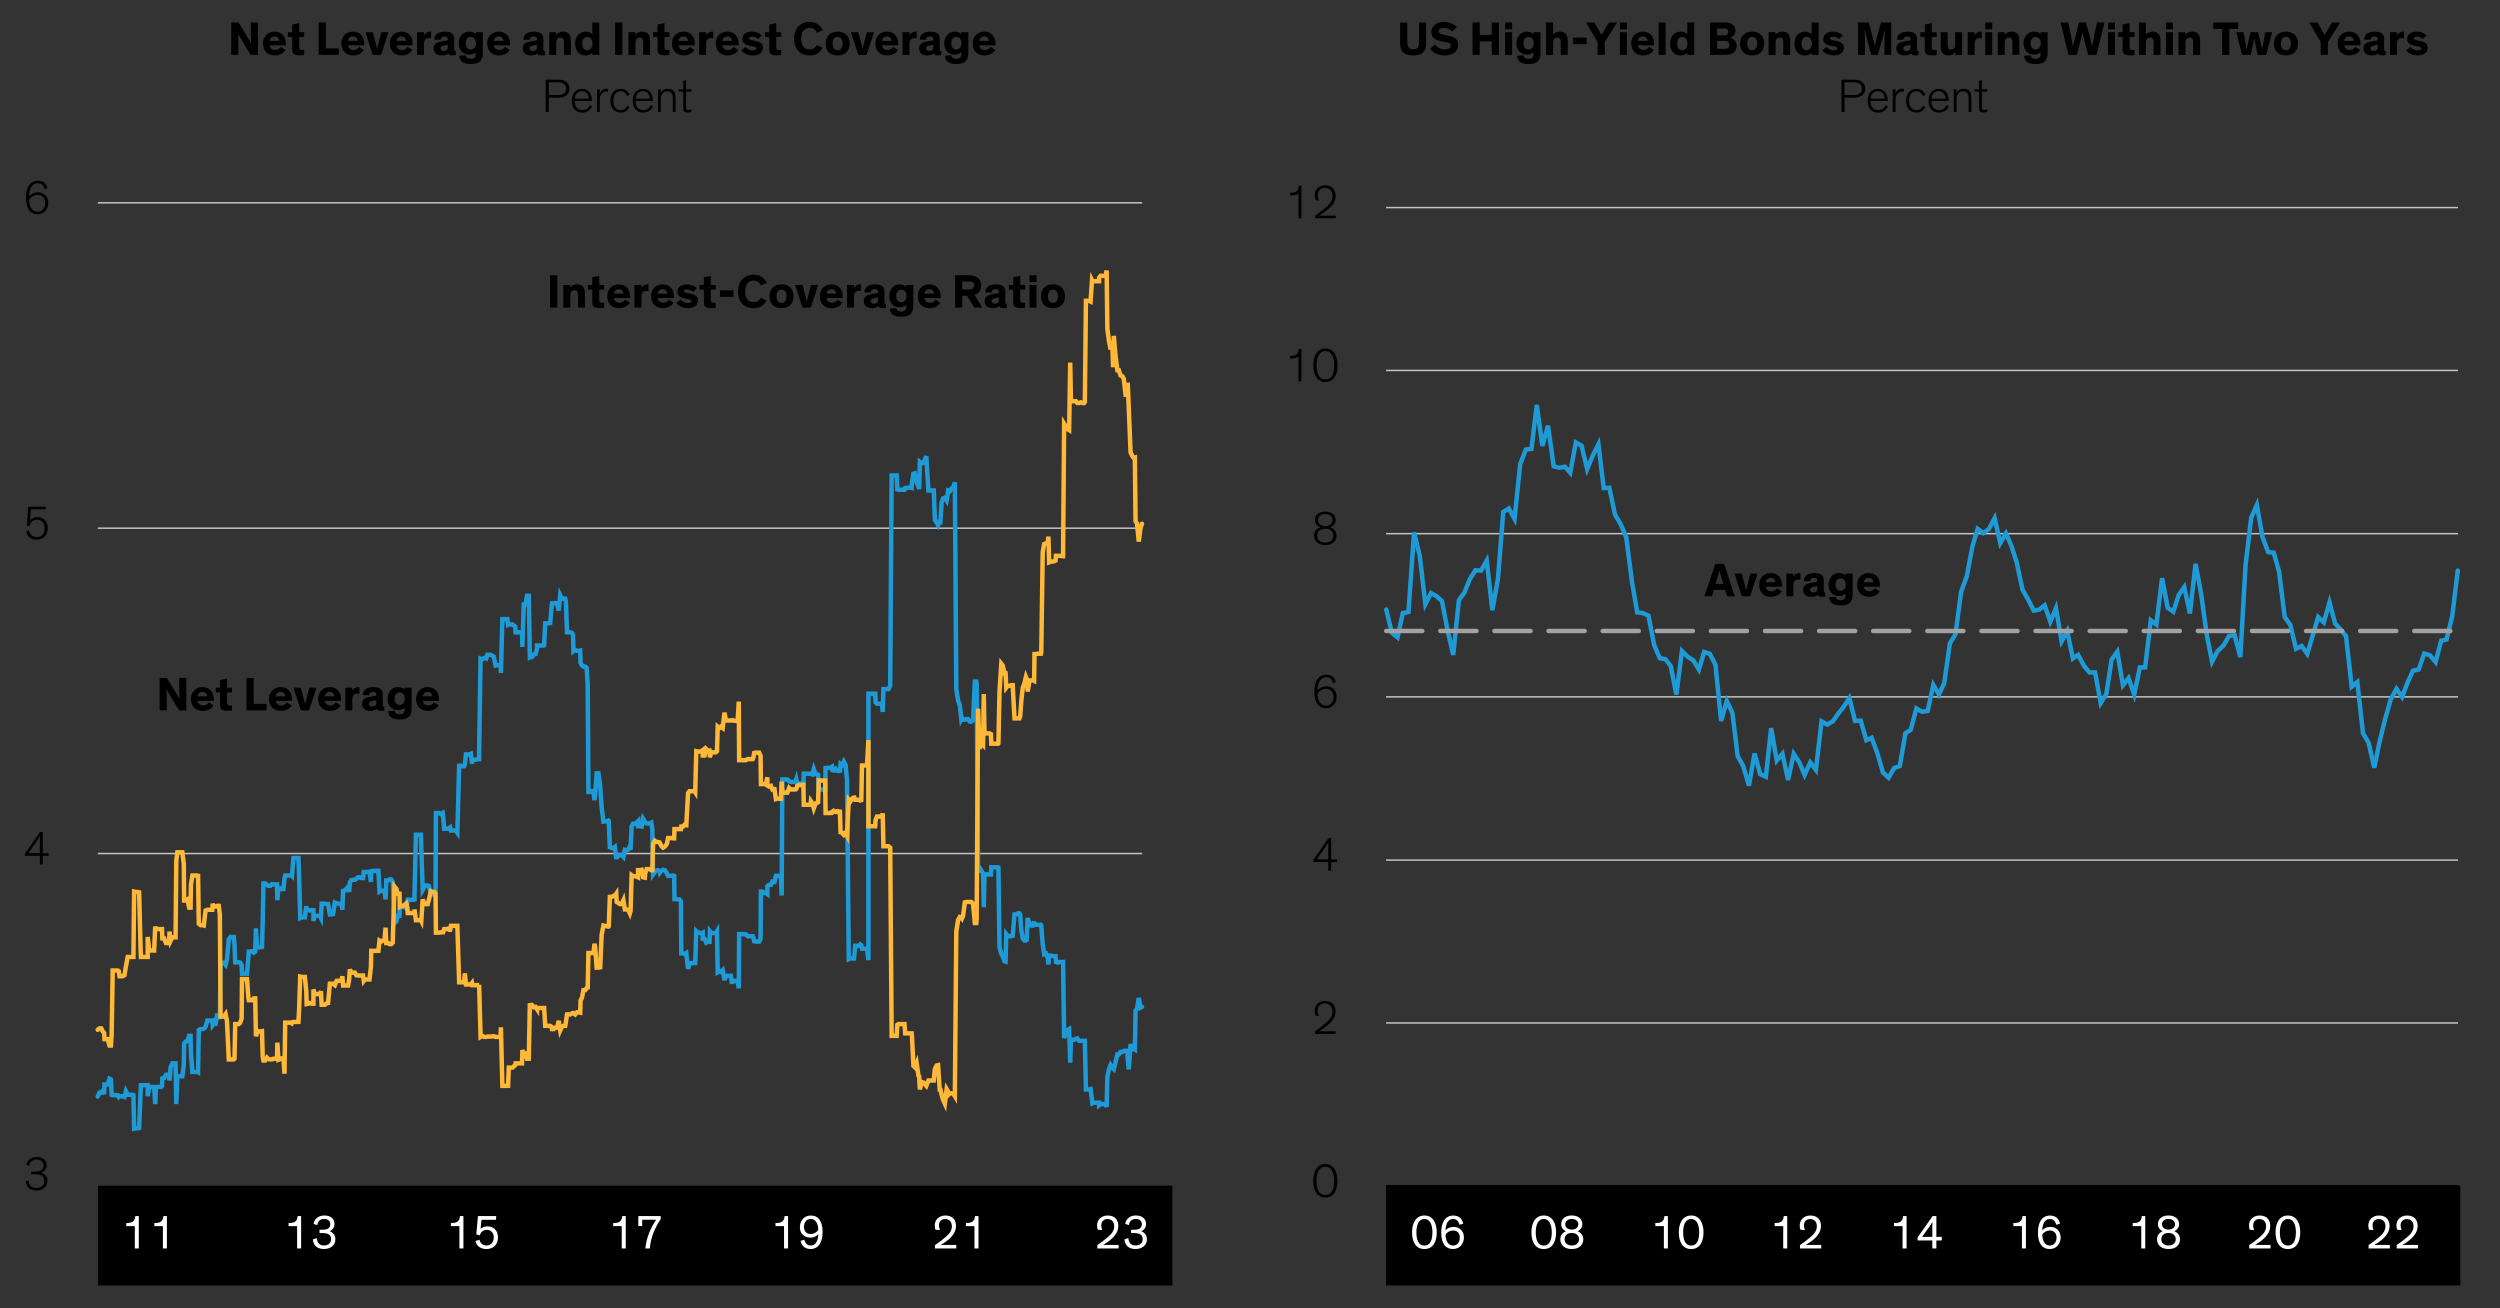 <?xml version="1.0" encoding="UTF-8"?>
<svg id="Blog_Template" data-name="Blog Template" xmlns="http://www.w3.org/2000/svg" viewBox="0 0 840 439.54">
  <rect x="0" y="0" width="840" height="439.54" fill="#333333" stroke="none"/>
  <defs>
    <style>
      .cls-1 {
        stroke: #000;
        stroke-width: .75px;
      }

      .cls-1, .cls-2, .cls-3, .cls-4, .cls-5, .cls-6, .cls-7 {
        fill: none;
      }

      .cls-1, .cls-3 {
        stroke-linejoin: round;
      }

      .cls-8 {
        fill: #fff;
      }

      .cls-2 {
        stroke: #ffb837;
      }

      .cls-2, .cls-3, .cls-7 {
        stroke-linecap: round;
        stroke-width: 1.5px;
      }

      .cls-3 {
        stroke: #a2a2a2;
        stroke-dasharray: 0 0 0 0 0 0 12.12 6.06 12.12 6.06 12.12 6.06;
      }

      .cls-4 {
        stroke: #c4c4c4;
        stroke-width: .5px;
      }

      .cls-5 {
        fill-rule: evenodd;
      }

      .cls-7 {
        stroke: #1e9bd7;
      }
    </style>
  </defs>
  <polyline points="32.97 431.91 32.97 398.4 393.91 398.4 393.91 431.91"/>
  <path class="cls-4" d="m465.72,343.71h360.16m-360.16-54.72h360.16m-360.16-54.84h360.16m-360.16-54.84h360.16m-360.16-54.84h360.16m-360.16-54.72h360.16"/>
  <polygon class="cls-5" points="429.6 431.43 832.32 431.43 832.32 54.63 429.6 54.63 429.6 431.43 429.6 431.43"/>
  <line class="cls-1" x1="465.72" y1="398.55" x2="826.14" y2="398.55"/>
  <polygon class="cls-5" points="429.6 431.43 832.32 431.43 832.32 54.63 429.6 54.63 429.6 431.43 429.6 431.43"/>
  <polyline class="cls-7" points="465.78 204.81 467.67 212.61 469.57 214.17 471.34 206.01 473.24 205.65 475.13 178.89 477.03 186.69 478.93 203.01 480.82 199.29 482.59 200.25 484.49 201.93 486.38 211.77 488.28 220.05 490.18 201.69 492.07 199.05 493.84 194.61 495.74 191.61 497.64 191.73 499.53 188.37 501.43 205.05 503.32 194.37 505.09 172.05 506.99 170.85 508.89 174.33 510.78 155.97 512.68 151.05 514.58 150.81 516.35 136.05 518.24 149.85 520.14 143.01 522.03 156.69 523.93 157.17 525.83 156.81 527.6 158.85 529.49 148.65 531.39 149.73 533.29 157.65 535.18 153.09 537.08 149.25 538.85 164.01 540.74 163.89 542.64 172.89 544.54 176.13 546.43 180.57 548.33 195.45 550.1 205.77 552 206.01 553.89 206.85 555.79 216.69 557.68 221.13 559.58 221.49 561.35 223.77 563.25 233.37 565.14 218.73 567.04 220.65 568.93 221.85 570.83 224.97 572.6 219.09 574.5 219.69 576.39 223.29 578.29 242.25 580.19 235.53 582.08 239.49 583.85 254.01 585.75 257.49 587.64 263.97 589.54 253.17 591.44 260.13 593.33 260.97 595.1 244.65 597 255.57 598.9 253.29 600.79 262.05 602.69 253.29 604.58 256.17 606.35 260.37 608.25 256.17 610.15 258.69 612.04 242.37 613.94 243.45 615.84 242.37 617.61 239.85 619.5 237.45 621.4 234.57 623.29 242.25 625.19 242.13 627.09 248.73 628.86 247.89 630.75 252.93 632.65 259.53 634.55 261.33 636.44 258.09 638.34 257.37 640.23 246.33 642 245.25 643.9 238.05 645.8 239.13 647.69 238.89 649.59 230.13 651.49 233.37 653.26 229.53 655.15 216.21 657.05 213.09 658.94 198.81 660.84 193.65 662.74 183.57 664.51 177.69 666.4 179.13 668.3 177.69 670.2 174.09 672.09 182.49 673.99 179.25 675.76 183.21 677.65 189.09 679.55 198.09 681.45 201.45 683.34 205.17 685.24 204.81 687.01 203.37 688.9 208.89 690.8 204.33 692.7 215.49 694.59 212.01 696.49 221.25 698.26 220.05 700.16 223.65 702.05 225.93 703.95 225.93 705.84 236.25 707.74 233.13 709.51 221.61 711.41 218.97 713.3 230.25 715.2 227.85 717.1 233.37 718.99 224.25 720.76 224.25 722.66 208.41 724.55 209.85 726.45 194.25 728.35 204.21 730.24 205.53 732.01 200.01 733.91 197.25 735.81 206.13 737.7 189.45 739.6 199.65 741.49 213.45 743.26 222.33 745.16 218.73 747.06 216.93 748.95 213.69 750.85 213.45 752.75 220.77 754.52 189.69 756.41 173.97 758.31 169.65 760.2 180.45 762.1 185.49 764 185.73 765.77 192.09 767.66 207.33 769.56 209.97 771.46 218.01 773.35 217.05 775.25 219.69 777.02 213.69 778.91 207.33 780.81 209.13 782.71 202.41 784.6 209.49 786.5 211.53 788.27 213.81 790.16 230.73 792.06 229.17 793.96 246.33 795.85 249.57 797.75 257.97 799.52 249.33 801.42 241.53 803.31 234.93 805.21 231.45 807.1 234.21 809 229.17 810.77 225.33 812.67 224.97 814.56 219.57 816.46 220.17 818.36 222.45 820.25 215.25 822.02 214.89 823.92 207.21 825.81 191.73"/>
  <polygon class="cls-5" points="465.72 399.27 808.2 399.27 808.2 69.63 465.72 69.63 465.72 399.27 465.72 399.27"/>
  <polyline class="cls-3" points="465.78 212.01 467.67 212.01 469.57 212.01 471.34 212.01 473.24 212.01 475.13 212.01 477.03 212.01 478.93 212.01 480.82 212.01 482.59 212.01 484.49 212.01 486.38 212.01 488.28 212.01 490.18 212.01 492.07 212.01 493.84 212.01 495.74 212.01 497.64 212.01 499.53 212.01 501.43 212.01 503.32 212.01 505.09 212.01 506.99 212.01 508.89 212.01 510.78 212.01 512.68 212.01 514.58 212.01 516.35 212.01 518.24 212.01 520.14 212.01 522.03 212.01 523.93 212.01 525.83 212.01 527.6 212.01 529.49 212.01 531.39 212.01 533.29 212.01 535.18 212.01 537.08 212.01 538.85 212.01 540.74 212.01 542.64 212.01 544.54 212.01 546.43 212.01 548.33 212.01 550.1 212.01 552 212.01 553.89 212.01 555.79 212.01 557.68 212.01 559.58 212.01 561.35 212.01 563.25 212.01 565.14 212.01 567.04 212.01 568.93 212.01 570.83 212.01 572.6 212.01 574.5 212.01 576.39 212.01 578.29 212.01 580.19 212.01 582.08 212.01 583.85 212.01 585.75 212.01 587.64 212.01 589.54 212.01 591.44 212.01 593.33 212.01 595.1 212.01 597 212.01 598.9 212.01 600.79 212.01 602.69 212.01 604.58 212.01 606.35 212.01 608.25 212.01 610.15 212.01 612.04 212.01 613.94 212.01 615.84 212.01 617.61 212.01 619.5 212.01 621.4 212.01 623.29 212.01 625.19 212.01 627.09 212.01 628.86 212.01 630.75 212.01 632.65 212.01 634.55 212.01 636.44 212.01 638.34 212.01 640.23 212.01 642 212.01 643.9 212.01 645.8 212.01 647.69 212.01 649.59 212.01 651.49 212.01 653.26 212.01 655.15 212.01 657.05 212.01 658.94 212.01 660.84 212.01 662.74 212.01 664.51 212.01 666.4 212.01 668.3 212.01 670.2 212.01 672.09 212.01 673.99 212.01 675.76 212.01 677.65 212.01 679.55 212.01 681.45 212.01 683.34 212.01 685.24 212.01 687.01 212.01 688.9 212.01 690.8 212.01 692.7 212.01 694.59 212.01 696.49 212.01 698.26 212.01 700.16 212.01 702.05 212.01 703.95 212.01 705.84 212.01 707.74 212.01 709.51 212.01 711.41 212.01 713.3 212.01 715.2 212.01 717.1 212.01 718.99 212.01 720.76 212.01 722.66 212.01 724.55 212.01 726.45 212.01 728.35 212.01 730.24 212.01 732.01 212.01 733.91 212.01 735.81 212.01 737.7 212.01 739.6 212.01 741.49 212.01 743.26 212.01 745.16 212.01 747.06 212.01 748.95 212.01 750.85 212.01 752.75 212.01 754.52 212.01 756.41 212.01 758.31 212.01 760.2 212.01 762.1 212.01 764 212.01 765.77 212.01 767.66 212.01 769.56 212.01 771.46 212.01 773.35 212.01 775.25 212.01 777.02 212.01 778.91 212.01 780.81 212.01 782.71 212.01 784.6 212.01 786.5 212.01 788.27 212.01 790.16 212.01 792.06 212.01 793.96 212.01 795.85 212.01 797.75 212.01 799.52 212.01 801.42 212.01 803.31 212.01 805.21 212.01 807.1 212.01 809 212.01 810.77 212.01 812.67 212.01 814.56 212.01 816.46 212.01 818.36 212.01 820.25 212.01 822.02 212.01 823.92 212.01 825.81 212.01"/>
  <polygon class="cls-5" points="465.72 399.27 822.6 399.27 822.6 69.63 465.72 69.63 465.72 399.27 465.72 399.27"/>
  <rect class="cls-6" x="429.6" y="54.63" width="402.72" height="376.8"/>
  <polygon class="cls-5" points="429.6 431.43 832.32 431.43 832.32 54.63 429.6 54.63 429.6 431.43 429.6 431.43"/>
  <rect class="cls-6" x="429.6" y="54.63" width="402.72" height="376.8"/>
  <polygon class="cls-5" points="429.6 431.43 832.32 431.43 832.32 54.63 429.6 54.63 429.6 431.43 429.6 431.43"/>
  <rect class="cls-6" x="429.6" y="54.63" width="402.72" height="376.8"/>
  <polygon class="cls-5" points="429.6 431.43 832.32 431.43 832.32 54.63 429.6 54.63 429.6 431.43 429.6 431.43"/>
  <rect class="cls-6" x="429.6" y="54.63" width="402.72" height="376.8"/>
  <polygon class="cls-5" points="429.6 431.43 832.32 431.43 832.32 54.63 429.6 54.63 429.6 431.43 429.6 431.43"/>
  <rect class="cls-6" x="429.6" y="54.63" width="402.72" height="376.8"/>
  <polygon class="cls-5" points="429.6 431.43 832.32 431.43 832.32 54.63 429.6 54.63 429.6 431.43 429.6 431.43"/>
  <rect class="cls-6" x="429.6" y="54.63" width="402.72" height="376.8"/>
  <polygon class="cls-5" points="429.6 431.43 832.32 431.43 832.32 54.63 429.6 54.63 429.6 431.43 429.6 431.43"/>
  <rect class="cls-6" x="429.6" y="54.63" width="402.72" height="376.8"/>
  <polygon class="cls-5" points="429.6 431.43 832.32 431.43 832.32 54.63 429.6 54.63 429.6 431.43 429.6 431.43"/>
  <rect class="cls-6" x="429.6" y="54.63" width="402.72" height="376.8"/>
  <polygon class="cls-5" points="429.6 431.43 832.32 431.43 832.32 54.63 429.6 54.63 429.6 431.43 429.6 431.43"/>
  <rect class="cls-6" x="429.6" y="54.63" width="402.72" height="376.8"/>
  <polygon class="cls-5" points="429.6 431.43 832.32 431.43 832.32 54.63 429.6 54.63 429.6 431.43 429.6 431.43"/>
  <rect class="cls-6" x="429.6" y="54.63" width="402.72" height="376.8"/>
  <polygon class="cls-5" points="429.6 431.43 832.32 431.43 832.32 54.63 429.6 54.63 429.6 431.43 429.6 431.43"/>
  <rect class="cls-6" x="429.6" y="54.63" width="402.72" height="376.8"/>
  <polygon class="cls-5" points="429.6 431.43 832.32 431.43 832.32 54.63 429.6 54.63 429.6 431.43 429.6 431.43"/>
  <rect class="cls-6" x="429.6" y="54.63" width="402.72" height="376.8"/>
  <polygon class="cls-5" points="429.6 431.43 832.32 431.43 832.32 54.63 429.6 54.63 429.6 431.43 429.6 431.43"/>
  <rect x="465.72" y="398.4" width="360.94" height="33.5"/>
  <path class="cls-4" d="m32.89,286.79h350.88M32.89,177.47h350.88M32.89,68.15h350.88"/>
  <polyline class="cls-7" points="32.83 368.45 33.43 367.13 34.03 367.13 34.51 366.53 34.99 367.61 35.11 364.37 35.59 364.37 36.19 364.37 36.79 362.45 37.27 362.69 37.51 367.85 37.87 367.97 38.47 367.97 38.95 367.97 39.55 367.97 39.91 368.57 40.15 368.33 40.63 368.33 41.23 368.33 41.83 368.57 42.31 366.65 42.91 367.85 43.39 367.85 43.99 367.85 44.59 367.85 44.83 367.97 45.07 379.25 45.67 379.13 46.27 379.13 46.75 379.01 47.23 367.13 47.35 364.61 47.95 364.61 48.43 364.61 49.03 364.61 49.63 364.61 49.63 368.33 50.11 365.21 50.71 365.21 51.19 365.21 51.79 365.21 52.15 370.97 52.39 365.21 52.87 365.21 53.47 365.21 54.07 365.21 54.43 364.85 54.55 362.33 55.15 362.21 55.75 361.13 56.23 361.13 56.83 361.13 56.95 363.05 57.31 358.61 57.91 357.29 58.51 357.29 58.99 357.29 59.23 370.97 59.59 361.61 60.19 361.61 60.67 361.61 61.27 361.61 61.75 357.89 61.87 350.57 62.35 349.97 62.95 349.85 63.55 348.05 64.03 348.05 64.15 353.69 64.63 360.17 65.11 360.17 65.71 360.17 66.31 360.17 66.55 360.29 66.79 346.13 67.39 345.77 67.99 345.77 68.47 345.65 69.07 345.05 69.67 342.89 70.15 342.89 70.75 342.89 71.35 342.89 71.47 344.45 71.83 343.97 72.43 343.97 72.91 341.21 73.51 341.21 73.87 342.41 74.11 323.45 74.59 323.45 75.19 323.45 75.79 324.17 76.27 322.37 76.87 315.65 77.47 314.81 77.95 314.81 78.55 314.81 78.79 317.33 79.03 323.33 79.63 323.33 80.23 323.33 80.71 323.45 81.19 324.29 81.31 327.17 81.91 327.17 82.39 327.17 82.99 327.17 83.47 321.41 83.59 319.73 84.07 319.73 84.67 319.61 85.27 320.09 85.75 319.73 85.99 311.93 86.35 318.17 86.83 318.29 87.43 318.29 88.03 318.17 88.27 309.77 88.51 296.81 89.11 296.81 89.71 297.29 90.19 297.65 90.79 297.65 91.39 297.05 91.87 297.17 92.47 297.17 93.07 297.17 93.19 302.45 93.55 298.49 94.15 298.49 94.63 298.73 95.23 298.73 95.59 295.13 95.83 294.17 96.31 294.17 96.91 294.17 97.51 294.17 97.99 294.17 98.11 294.29 98.59 288.29 99.19 288.29 99.67 288.29 100.27 288.29 100.51 294.77 100.87 308.45 101.35 308.21 101.95 308.21 102.43 308.21 102.91 304.49 103.03 305.45 103.63 305.69 104.11 305.93 104.71 305.81 105.31 305.81 105.31 309.41 105.79 307.73 106.39 307.73 106.99 307.73 107.47 307.73 107.83 308.45 108.07 303.65 108.55 303.65 109.15 303.65 109.75 303.77 110.23 303.77 110.83 307.25 111.43 307.25 111.91 307.13 112.51 303.29 113.11 303.53 113.59 303.53 114.19 303.77 114.79 304.01 115.03 305.69 115.27 299.33 115.87 299.21 116.95 298.01 117.31 299.69 117.55 296.57 118.03 295.73 118.63 295.61 119.23 295.61 119.71 295.25 119.83 295.25 120.31 294.77 120.91 294.77 121.39 295.01 121.99 295.01 122.23 292.97 122.59 292.97 123.07 292.97 123.67 292.97 124.15 292.97 124.63 296.33 124.75 292.73 125.35 292.61 125.83 292.61 126.43 292.61 127.03 292.61 127.15 292.61 127.51 299.57 128.11 299.21 128.71 299.33 129.19 299.33 129.55 302.21 129.79 295.85 130.39 295.85 130.87 295.49 131.47 295.49 131.95 296.33 132.55 310.13 133.15 309.65 133.63 307.73 134.23 307.73 134.35 304.61 134.83 304.61 135.31 304.61 135.91 304.85 136.51 305.21 136.87 303.17 136.99 302.33 137.59 302.33 138.07 302.33 138.67 302.33 139.27 302.21 139.27 301.13 139.75 280.49 140.35 280.49 140.95 280.49 141.43 280.49 141.55 284.93 142.03 298.97 142.63 297.89 143.11 297.53 143.71 297.53 144.07 297.65 144.79 300.41 145.39 300.29 145.87 300.77 146.35 299.81 146.47 273.17 147.07 273.17 147.55 273.17 148.15 273.53 148.75 273.17 148.87 274.01 149.23 278.45 149.83 278.45 150.43 278.45 150.91 278.21 151.27 277.97 151.51 279.05 152.11 279.05 152.59 279.05 153.19 279.05 153.67 279.77 154.27 257.33 154.87 257.33 155.35 257.45 155.95 257.45 156.19 256.85 156.55 253.49 157.03 253.49 157.63 253.49 158.23 253.25 158.59 256.61 158.71 255.29 159.31 255.29 159.79 255.29 160.39 255.05 160.99 255.05 160.99 252.41 161.47 221.33 162.07 221.57 162.67 221.09 163.15 221.09 163.39 221.21 163.75 220.01 164.35 220.01 164.83 220.01 165.91 220.61 166.51 223.61 167.11 223.49 167.59 223.49 168.19 223.61 168.31 226.13 168.79 208.01 169.27 208.01 169.87 208.01 170.47 208.01 170.71 209.93 170.95 209.81 171.55 209.81 172.15 209.81 173.11 210.53 173.23 212.45 173.83 212.45 174.31 212.45 174.91 212.45 175.39 212.45 175.51 217.37 175.99 203.09 176.59 203.09 177.07 200.21 177.67 200.21 178.03 220.85 178.27 220.73 178.75 220.73 179.35 219.89 179.95 219.77 180.43 217.97 180.43 216.89 181.03 216.89 181.63 216.89 182.11 216.89 182.71 216.89 182.83 216.77 183.19 209.45 183.79 209.45 184.39 209.45 184.87 209.33 185.35 203.69 185.47 202.73 186.07 202.73 186.55 202.61 187.15 202.73 187.75 205.13 188.23 199.97 188.83 201.17 189.31 201.17 189.91 201.17 190.15 202.13 190.51 212.45 190.99 212.45 191.59 212.45 192.19 212.69 192.55 213.29 192.67 218.81 193.27 218.33 193.87 218.69 194.35 218.69 194.95 218.57 195.07 222.65 195.55 223.61 196.03 223.97 196.63 223.97 197.11 224.45 197.47 230.09 197.71 266.09 198.31 266.09 198.79 265.85 199.39 265.85 199.75 268.85 199.99 266.93 200.47 259.85 201.07 259.85 201.67 264.05 202.15 271.25 202.75 276.05 203.83 275.93 204.43 275.69 204.55 275.81 204.91 284.69 205.51 284.93 206.11 284.93 206.59 284.57 207.07 288.65 207.19 287.81 207.79 287.57 208.27 287.33 208.87 287.33 209.47 287.93 209.95 285.53 210.55 285.65 211.15 285.41 211.63 284.33 211.87 285.53 212.23 277.61 212.71 276.77 213.31 276.77 213.91 276.41 214.39 275.93 214.39 277.61 214.99 277.61 215.59 277.73 216.07 275.09 216.67 276.05 216.79 276.41 217.27 276.65 217.75 276.65 218.35 276.65 218.83 276.41 219.19 278.69 219.43 293.81 220.03 292.97 220.51 292.49 221.11 292.37 221.59 292.73 221.71 293.21 222.19 292.61 222.79 292.25 223.39 292.37 223.87 293.09 224.11 293.57 224.47 294.29 225.07 294.29 225.55 294.29 226.15 294.17 226.51 294.29 226.63 302.09 227.23 302.09 227.83 302.21 228.31 302.21 228.79 302.81 228.91 320.33 229.51 320.33 229.99 320.57 230.59 320.21 231.19 325.49 231.67 323.93 232.27 323.57 232.87 323.57 233.35 323.57 233.59 323.57 233.95 312.89 234.43 313.37 235.03 313.37 235.63 313.61 236.11 313.37 236.11 315.41 236.71 315.41 237.31 316.73 237.79 316.49 238.39 316.49 238.51 312.89 238.99 313.49 239.47 313.49 240.07 313.49 240.55 313.49 240.91 312.89 241.15 326.69 241.75 326.33 242.23 326.57 242.83 325.97 243.43 329.33 243.91 327.89 244.51 327.89 245.11 327.89 245.59 327.89 245.83 329.93 246.19 329.93 246.79 329.57 247.27 329.57 247.87 329.93 248.23 332.09 248.35 313.85 248.95 313.85 249.55 313.85 250.03 313.85 250.63 313.97 251.23 314.57 251.71 314.57 252.31 314.57 252.91 314.57 253.15 315.05 253.39 316.25 253.99 316.37 254.59 316.37 255.07 316.37 255.55 315.41 255.67 299.57 256.15 299.57 256.75 300.05 257.35 300.05 257.83 300.41 257.83 297.77 258.43 297.29 259.03 297.29 259.51 296.21 260.11 296.33 260.23 296.33 260.71 294.29 261.19 294.29 262.39 294.29 262.63 300.89 262.87 261.89 263.47 261.89 263.95 261.89 264.55 261.89 265.15 262.49 265.63 262.73 266.23 262.73 266.83 262.73 267.31 262.49 267.55 261.77 267.91 263.45 268.51 263.33 268.99 263.21 269.59 263.33 269.95 263.21 270.07 259.97 270.67 259.97 271.27 259.97 271.75 259.97 272.35 259.97 272.47 260.09 272.95 260.21 273.43 258.41 274.03 260.09 274.63 260.21 274.87 260.33 275.11 265.25 275.71 265.25 276.31 265.25 276.79 265.49 277.27 265.37 277.39 258.05 277.87 258.05 278.47 257.93 279.07 258.05 279.55 257.69 279.67 258.77 280.15 258.89 280.75 258.29 281.23 258.89 281.83 258.65 282.19 259.61 282.43 256.73 282.91 257.09 283.51 255.89 284.11 257.09 284.59 261.89 285.19 322.25 285.67 322.01 286.27 322.01 286.87 322.13 286.87 322.73 287.35 317.81 287.95 317.81 288.55 317.81 289.03 317.33 289.39 317.57 289.63 318.77 290.71 318.77 291.31 318.77 291.79 322.61 291.79 233.09 292.39 233.09 292.99 233.09 293.47 233.09 294.07 233.09 294.19 235.97 294.67 236.45 295.15 236.45 295.75 236.45 296.35 236.45 296.59 239.21 296.83 231.53 297.43 231.53 298.03 231.53 298.51 231.53 299.11 230.45 299.59 159.77 300.19 159.77 300.79 159.77 301.27 159.77 301.51 164.45 301.87 164.57 302.47 164.57 302.95 164.57 303.55 164.57 303.91 164.57 304.15 163.97 304.63 163.97 305.23 163.85 305.83 163.85 306.31 163.97 306.43 162.29 306.91 159.17 307.39 159.05 307.99 161.93 308.59 163.49 308.83 164.33 309.07 155.21 309.67 155.69 310.27 155.57 311.23 153.29 311.95 164.81 312.43 164.81 313.03 164.81 313.63 164.81 313.75 164.81 314.11 174.65 314.71 175.61 315.19 176.45 315.79 174.77 315.91 176.21 316.39 168.77 316.87 167.45 317.47 167.21 318.07 168.17 318.43 166.13 318.55 164.81 319.15 165.05 319.75 164.09 320.23 164.09 320.83 162.05 321.31 231.53 321.91 235.37 322.51 237.05 322.99 241.61 323.23 241.13 323.59 241.85 324.19 241.85 324.67 241.61 325.27 241.61 325.63 242.21 325.87 242.45 326.35 242.45 326.95 241.97 327.55 229.01 328.03 229.01 328.15 229.73 328.63 293.09 329.11 291.53 329.71 292.49 330.31 293.45 330.55 304.85 330.79 293.93 331.39 293.81 331.99 293.81 332.47 293.81 332.95 293.81 333.07 291.41 333.67 291.41 334.15 291.41 334.75 291.41 335.35 291.41 335.47 291.53 335.83 318.17 336.43 320.45 336.91 321.29 337.51 322.97 337.87 323.09 338.11 313.85 338.59 314.45 339.19 314.57 339.79 314.57 340.27 314.45 340.87 307.25 341.47 307.25 341.95 306.89 342.55 306.89 342.79 307.37 343.15 312.53 343.63 315.29 344.23 316.01 344.71 316.01 344.95 315.89 345.31 308.45 345.91 310.61 346.39 310.97 346.99 310.97 347.47 309.65 347.59 310.73 348.07 310.73 348.67 310.73 349.27 310.73 349.75 310.73 349.87 310.97 350.35 317.33 350.83 320.57 351.43 320.33 352.03 321.77 352.27 324.05 352.51 321.05 353.11 321.17 353.71 321.17 354.19 321.29 354.67 321.29 354.79 323.21 355.39 323.45 355.87 323.21 356.47 323.21 357.07 323.21 357.19 323.21 357.55 348.77 358.15 346.85 358.63 346.13 359.23 345.77 359.59 357.05 359.83 349.37 360.31 349.37 360.91 349.37 361.51 349.01 361.99 348.89 362.59 349.73 363.19 349.73 363.67 349.73 364.27 349.73 364.51 349.73 364.87 366.05 365.35 366.05 365.95 366.05 366.43 365.93 366.91 369.53 367.03 370.73 367.63 370.49 368.11 370.49 368.71 370.49 369.31 370.49 369.31 371.33 369.79 370.97 370.39 370.97 370.99 370.97 371.47 370.97 371.83 371.93 372.07 361.85 372.55 359.45 373.15 357.89 373.75 358.85 373.99 358.97 374.23 359.21 374.83 356.81 375.43 354.29 375.91 354.29 376.51 353.45 377.11 353.45 377.59 353.09 378.19 353.09 378.79 353.09 378.91 355.73 379.27 359.33 379.87 350.81 380.35 352.61 380.95 352.37 381.31 352.61 381.55 339.53 382.03 339.05 382.63 335.33 383.23 338.57 383.71 338.33"/>
  <polyline class="cls-2" points="32.83 346.01 33.43 345.53 34.03 345.53 34.51 346.49 34.99 347.09 35.11 349.13 35.59 349.13 36.19 349.13 36.79 351.29 37.27 351.29 37.51 347.81 37.87 326.09 38.47 326.09 38.95 326.09 39.55 326.09 39.91 326.33 40.15 328.01 40.63 328.01 41.23 328.01 41.83 327.65 42.31 324.65 42.91 321.53 43.39 321.53 43.99 321.53 44.59 321.53 44.83 321.53 45.07 299.57 45.67 299.69 46.27 299.69 46.75 299.81 47.23 318.65 47.35 321.53 47.95 321.53 48.43 321.53 49.03 321.53 49.63 321.53 49.63 314.81 50.11 319.37 50.71 319.37 51.19 319.37 51.79 319.37 52.15 311.33 52.39 312.17 52.87 312.17 53.47 312.17 54.07 312.17 54.43 312.17 54.55 315.29 55.15 315.29 55.75 316.85 56.23 316.85 56.83 316.85 56.95 313.01 57.31 316.13 57.91 314.93 58.51 314.93 58.99 314.93 59.23 289.25 59.59 286.37 60.19 286.37 60.67 286.37 61.27 286.37 61.75 290.21 61.87 302.57 62.35 302.57 62.95 302.21 63.55 304.97 64.03 304.97 64.15 297.41 64.63 294.17 65.11 294.17 65.71 294.17 66.31 294.17 66.55 293.69 66.79 310.37 67.39 310.85 67.99 310.85 68.47 310.97 69.07 305.93 69.67 305.69 70.15 305.69 70.75 305.69 71.35 305.69 71.47 303.65 71.83 304.61 72.43 304.61 72.91 304.37 73.51 304.37 73.87 307.37 74.11 341.57 74.59 341.57 75.19 341.57 75.79 340.73 76.27 343.13 76.87 355.97 77.47 355.97 77.95 355.97 78.55 355.97 78.79 355.73 79.03 344.09 79.63 344.09 80.23 344.09 80.71 343.61 81.19 342.29 81.31 328.97 81.91 328.97 82.39 328.97 82.99 328.97 83.47 335.45 83.59 336.05 84.07 336.05 84.67 336.05 85.27 335.45 85.75 335.45 85.99 348.17 86.35 347.09 86.83 346.49 87.43 346.61 88.03 346.49 88.27 355.01 88.51 356.33 89.11 356.33 89.71 355.37 90.19 355.85 90.79 355.97 91.39 355.97 91.87 355.73 92.47 355.73 93.07 355.73 93.19 350.33 93.55 356.09 94.15 355.85 94.63 355.61 95.23 355.61 95.59 360.77 95.83 343.61 96.31 343.61 96.91 343.61 97.51 343.61 97.99 343.85 98.11 343.49 98.59 343.37 99.19 343.37 99.67 343.37 100.27 343.37 100.51 339.05 100.87 328.13 101.35 328.25 101.95 328.25 102.43 328.25 102.91 333.05 103.03 337.37 103.63 337.25 104.11 337.01 104.71 337.25 105.31 337.25 105.31 332.45 105.79 334.01 106.39 334.01 106.99 334.01 107.47 334.01 107.83 333.05 108.07 337.61 108.55 337.61 109.15 337.61 109.75 337.13 110.23 337.01 110.83 330.53 111.43 330.53 111.91 330.53 112.51 331.01 113.11 329.57 113.59 329.57 114.19 329.57 114.79 329.45 115.03 328.01 115.27 331.13 115.87 331.13 116.95 331.13 117.31 329.09 117.55 325.73 118.03 326.81 118.63 326.81 119.23 326.81 119.71 327.65 119.83 327.65 120.31 327.77 120.91 327.77 121.39 327.77 121.99 327.77 122.23 329.57 122.59 329.09 123.07 329.09 123.67 329.09 124.15 329.09 124.63 324.89 124.75 319.49 125.35 319.49 125.83 319.49 126.43 319.49 127.03 319.49 127.15 319.49 127.51 316.01 128.11 316.37 128.71 316.01 129.19 316.01 129.55 311.69 129.79 316.85 130.39 316.85 130.87 317.21 131.47 317.21 131.95 316.73 132.55 297.89 133.15 298.61 133.63 300.29 134.23 300.29 134.35 304.73 134.83 304.49 135.31 304.49 135.91 304.01 136.51 303.53 136.87 304.97 136.99 306.77 137.59 306.77 138.07 306.77 138.67 306.77 139.27 306.77 139.27 305.57 139.75 309.17 140.35 309.17 140.95 309.17 141.43 309.17 141.55 309.41 142.03 302.21 142.63 303.77 143.11 303.77 143.71 303.77 144.07 302.45 144.79 299.45 145.39 299.69 145.87 299.69 146.35 300.29 146.47 313.37 147.07 313.37 147.55 313.37 148.15 313.25 148.75 313.25 148.87 313.25 149.23 312.17 149.83 312.17 150.43 312.05 150.91 312.41 151.27 312.41 151.51 311.09 152.11 311.09 152.59 311.09 153.19 311.09 153.67 311.09 154.27 330.05 154.87 330.05 155.35 330.05 155.95 330.05 156.19 327.05 156.55 330.77 157.03 330.77 157.63 330.77 158.23 330.77 158.59 330.29 158.71 331.01 159.31 331.01 159.79 331.01 160.39 331.01 160.99 331.01 160.99 330.89 161.47 348.41 162.07 348.05 162.67 348.41 163.15 348.41 163.39 348.41 163.75 348.29 164.35 348.29 164.83 348.29 165.91 348.17 166.51 348.41 167.11 348.41 167.59 348.41 168.19 348.29 168.31 345.17 168.79 364.85 169.27 364.85 169.87 364.85 170.47 364.85 170.71 364.85 170.95 358.73 171.55 358.73 172.15 358.73 173.11 357.89 173.23 357.29 173.83 357.29 174.31 357.29 174.91 357.29 175.39 357.29 175.51 352.85 175.99 353.93 176.59 353.93 177.07 355.73 177.67 355.73 178.03 337.13 178.27 337.85 178.75 337.73 179.35 338.45 179.95 338.33 180.43 339.05 180.43 338.69 181.03 338.69 181.63 338.69 182.11 338.69 182.71 338.69 182.83 338.69 183.19 344.69 183.79 344.69 184.39 344.69 184.87 344.69 185.35 345.05 185.47 345.77 186.07 345.77 186.55 345.29 187.15 345.29 187.75 343.01 188.23 346.25 188.83 344.93 189.31 344.69 189.91 344.69 190.15 343.37 190.51 340.85 190.99 340.85 191.59 340.85 192.19 340.49 192.55 340.37 192.67 340.37 193.27 340.85 193.87 340.13 194.35 340.13 194.95 340.25 195.07 336.17 195.55 335.21 196.03 332.69 196.63 332.69 197.11 331.97 197.47 331.85 197.71 320.21 198.31 320.21 198.79 320.21 199.39 320.21 199.75 317.09 199.99 318.41 200.47 325.13 201.07 325.13 201.67 325.01 202.15 314.09 202.75 310.97 203.83 311.21 204.43 311.33 204.55 311.21 204.91 301.37 205.51 301.37 206.11 301.01 206.59 301.01 207.07 300.29 207.19 303.05 207.79 303.41 208.27 303.77 208.87 303.77 209.47 302.45 209.95 305.57 210.55 305.57 211.15 305.81 211.63 306.89 211.87 306.05 212.23 294.05 212.71 294.41 213.31 294.41 213.91 294.53 214.39 294.77 214.39 292.37 214.99 292.37 215.59 292.25 216.07 294.77 216.67 294.89 216.79 293.45 217.27 292.01 217.75 292.01 218.35 292.01 218.83 292.37 219.19 292.37 219.43 283.61 220.03 282.53 220.51 282.89 221.11 282.89 221.59 283.01 221.71 283.25 222.19 284.21 222.79 284.81 223.39 284.45 223.87 283.85 224.11 283.37 224.47 281.57 225.07 281.57 225.55 281.57 226.15 281.69 226.51 281.69 226.63 278.57 227.23 278.57 227.83 278.57 228.31 278.57 228.79 278.57 228.91 277.73 229.51 277.73 229.99 277.13 230.59 277.25 231.19 266.45 231.67 265.85 232.27 265.85 232.87 265.85 233.35 265.85 233.59 266.21 233.95 252.41 234.43 252.53 235.03 252.53 235.63 252.41 236.11 252.05 236.11 253.85 236.71 253.85 237.31 251.69 237.79 252.17 238.39 252.17 238.51 254.45 238.99 252.77 239.47 252.77 240.07 252.77 240.55 252.77 240.91 252.41 241.15 244.13 241.75 244.61 242.23 244.13 242.83 244.61 243.43 239.45 243.91 242.09 244.51 242.09 245.11 242.09 245.59 242.09 245.83 242.09 246.19 241.97 246.79 242.21 247.27 242.21 247.87 241.85 248.23 235.73 248.35 255.41 248.95 255.41 249.55 255.41 250.03 255.41 250.63 255.41 251.23 255.05 251.71 255.05 252.31 255.05 252.91 255.05 253.15 254.45 253.39 253.01 253.99 252.89 254.59 252.89 255.07 252.89 255.55 253.97 255.67 263.45 256.15 263.45 256.75 263.45 257.35 263.45 257.83 261.17 257.83 263.93 258.43 264.29 259.03 264.05 259.51 265.25 260.11 265.13 260.23 265.13 260.71 268.49 261.19 268.37 262.39 268.37 262.63 262.61 262.87 266.33 263.47 266.33 263.95 266.33 264.55 266.33 265.15 264.77 265.63 265.25 266.23 265.25 266.83 265.25 267.31 265.25 267.55 265.13 267.91 264.05 268.51 263.69 268.99 263.81 269.59 263.69 269.95 263.69 270.07 270.41 270.67 270.41 271.27 270.41 271.75 270.41 272.35 270.41 272.47 269.21 272.95 269.93 273.43 271.61 274.03 269.93 274.63 269.69 274.87 269.57 275.11 262.25 275.71 262.25 276.31 262.25 276.79 262.25 277.27 262.25 277.39 273.17 277.87 273.17 278.47 273.17 279.07 273.17 279.55 272.81 279.67 272.93 280.15 272.45 280.75 272.81 281.23 272.57 281.83 273.05 282.19 272.09 282.43 279.65 282.91 279.77 283.51 280.49 284.11 279.77 284.59 280.73 285.19 268.73 285.67 269.33 286.27 268.37 286.87 268.25 286.87 267.41 287.35 268.73 287.95 268.73 288.55 268.73 289.03 268.97 289.39 268.85 289.63 257.21 290.71 257.21 291.31 257.21 291.79 248.69 291.79 277.61 292.39 277.61 292.99 277.61 293.47 277.61 294.07 277.61 294.19 275.57 294.67 274.37 295.15 274.37 295.75 274.37 296.35 274.37 296.59 273.29 296.83 284.33 297.43 284.33 298.03 284.33 298.51 284.33 299.11 284.81 299.59 348.05 300.19 348.05 300.79 348.05 301.27 348.05 301.51 344.33 301.87 344.09 302.47 344.09 302.95 344.09 303.55 344.09 303.91 344.09 304.15 347.21 304.63 347.21 305.23 347.21 305.83 347.21 306.31 347.21 306.43 348.41 306.91 358.13 307.39 358.61 307.99 357.17 308.59 361.37 308.83 361.61 309.07 366.05 309.67 363.53 310.27 363.77 311.23 364.85 311.95 363.05 312.43 363.05 313.03 363.05 313.63 363.05 313.75 363.05 314.11 359.21 314.71 358.01 315.19 357.89 315.79 366.77 315.91 365.69 316.39 367.85 316.87 369.53 317.47 370.85 318.07 365.93 318.43 366.53 318.55 367.97 319.15 367.37 319.75 367.37 320.23 367.37 320.83 368.33 321.31 313.01 321.91 309.17 322.51 308.09 322.99 308.21 323.23 308.57 323.59 307.73 324.19 303.17 324.67 303.05 325.27 303.05 325.63 303.05 325.87 303.05 326.35 303.05 326.95 303.65 327.55 310.13 328.03 310.13 328.15 308.81 328.63 238.13 329.11 251.57 329.71 249.77 330.31 250.37 330.55 233.21 330.79 246.53 331.39 246.41 331.99 246.41 332.47 246.41 332.95 246.65 333.07 249.89 333.67 249.89 334.15 249.89 334.75 249.89 335.35 249.89 335.47 249.77 335.83 232.49 336.43 223.01 336.91 223.61 337.51 226.25 337.87 226.25 338.11 231.05 338.59 230.45 339.19 230.45 339.79 230.21 340.27 230.21 340.87 241.37 341.47 241.37 341.95 241.37 342.55 241.37 342.79 240.65 343.15 235.61 343.63 231.17 344.23 229.49 344.71 227.45 344.95 228.05 345.31 232.37 345.91 228.65 346.39 228.65 346.99 228.53 347.47 228.77 347.59 219.77 348.07 219.77 348.67 219.65 349.27 219.65 349.75 219.65 349.87 219.05 350.35 185.57 350.83 182.81 351.43 182.57 352.03 182.57 352.27 180.29 352.51 188.93 353.11 188.69 353.71 188.69 354.19 188.57 354.67 188.33 354.79 186.77 355.39 186.77 355.87 186.77 356.47 186.77 357.07 186.89 357.19 186.89 357.55 142.37 358.15 143.33 358.63 144.17 359.23 144.53 359.59 121.85 359.83 134.81 360.31 134.81 360.91 134.81 361.51 134.81 361.99 135.41 362.59 135.41 363.19 135.17 363.67 135.41 364.27 135.41 364.51 135.05 364.87 101.09 365.35 101.09 365.95 101.09 366.43 101.33 366.91 94.13 367.03 94.37 367.63 94.49 368.11 94.49 368.71 94.49 369.31 94.49 369.31 93.29 369.79 92.69 370.39 92.69 370.99 92.69 371.47 92.69 371.83 90.89 372.07 110.45 372.55 114.17 373.15 117.41 373.75 115.01 373.99 123.41 374.23 112.85 374.83 119.69 375.43 124.37 375.91 124.37 376.51 126.17 377.11 126.41 377.59 127.25 378.19 132.65 378.79 132.65 378.91 128.57 379.27 137.21 379.87 151.97 380.35 153.05 380.95 153.89 381.31 153.77 381.55 175.13 382.03 175.85 382.63 181.97 383.23 177.29 383.71 175.97"/>
  <g id="OUTLINE">
    <g>
      <path d="m479.18,14.01c0,1.6-.14,2.29-.56,2.99-.69,1.22-2.18,1.63-3.81,1.63s-3.12-.42-3.81-1.63c-.42-.7-.56-1.39-.56-2.99v-6.45h2.42v6.4c0,.98.06,1.3.21,1.68.27.62.86.91,1.75.91s1.49-.29,1.76-.91c.14-.32.19-.67.19-1.68v-6.4h2.42v6.45Z"/>
      <path d="m487.96,10.55c-.75-.72-1.73-1.18-2.82-1.18-1.01,0-1.71.42-1.71,1.1s.5.99,1.49,1.18l1.76.35c2.02.4,3.28,1.2,3.28,3.12,0,2.26-2,3.51-4.58,3.51s-4.24-1.34-4.91-2.27l1.68-1.44c.67.9,1.79,1.7,3.3,1.7,1.26,0,2-.5,2-1.3,0-.75-.64-.96-1.63-1.14l-1.41-.27c-1.99-.38-3.49-1.1-3.49-3.23,0-1.95,1.81-3.31,4.19-3.31,1.92,0,3.46.72,4.39,1.71l-1.54,1.47Z"/>
      <path d="m497.19,13.93v4.51h-2.42V7.55h2.42v4.19h4.03v-4.19h2.42v10.88h-2.42v-4.51h-4.03Z"/>
      <path d="m508.07,9.84h-2.35v-2.29h2.35v2.29Zm0,8.6h-2.35v-7.62h2.35v7.62Z"/>
      <path d="m511.9,18.57c.13.67.5,1.2,1.66,1.2,1.25,0,1.71-.53,1.71-1.71v-.54c-.27.32-.99.83-2.26.83-2.11,0-3.49-1.58-3.49-3.87,0-2.13,1.46-3.84,3.52-3.84,1.01,0,1.81.37,2.24.85v-.66h2.34v6.83c0,2.74-1.09,3.86-4.11,3.86-2.74,0-3.67-1.23-3.79-2.79l2.18-.16Zm1.7-6.16c-1.04,0-1.71.83-1.71,2.1s.62,2.11,1.71,2.11c1.01,0,1.75-.85,1.75-2.11s-.75-2.1-1.75-2.1Z"/>
      <path d="m526.76,18.44h-2.34v-3.84c0-1.17-.05-1.98-1.2-1.98-.98,0-1.39.77-1.39,1.81v4.02h-2.34V7.55h2.34v4.16c.37-.59,1.17-1.09,2.26-1.09.88,0,1.55.24,2,.74.48.54.67,1.07.67,2.75v4.32Z"/>
      <path d="m528.57,14.84v-2.21h4.55v2.21h-4.55Z"/>
      <path d="m539.2,18.44h-2.42v-4.35l-3.87-6.53h2.79l2.4,4.18,2.46-4.18h2.77l-4.13,6.55v4.34Z"/>
      <path d="m546.64,9.84h-2.35v-2.29h2.35v2.29Zm0,8.6h-2.35v-7.62h2.35v7.62Z"/>
      <path d="m555.7,16.82c-.45.64-1.55,1.81-3.65,1.81-2.24,0-3.95-1.47-3.95-4.03,0-2.38,1.63-3.97,3.91-3.97,2.51,0,3.79,1.81,3.79,4.13,0,.16,0,.34-.02.48h-5.43c.08.83.69,1.55,1.84,1.55,1.02,0,1.63-.61,1.89-1.06l1.62,1.09Zm-5.35-3.09h3.18c-.05-.88-.61-1.49-1.55-1.49s-1.6.69-1.63,1.49Z"/>
      <path d="m559.64,18.44h-2.34V7.55h2.34v10.88Z"/>
      <path d="m566.93,11.51v-3.95h2.34v10.88h-2.34v-.7c-.37.42-1.18.9-2.24.9-2.16,0-3.54-1.6-3.54-4s1.42-4,3.55-4c1.1,0,1.84.42,2.23.88Zm-1.68.9c-1.09,0-1.73.86-1.73,2.22s.59,2.24,1.73,2.24c1.04,0,1.74-.91,1.74-2.24s-.7-2.22-1.74-2.22Z"/>
      <path d="m574.59,18.44V7.55h4.64c1.33,0,1.95.14,2.48.42.88.48,1.41,1.26,1.41,2.4,0,1.25-.82,2-1.71,2.3v.02c1.14.34,2.11,1.15,2.11,2.69,0,1.22-.54,2.08-1.47,2.59-.56.3-1.17.46-2.61.46h-4.85Zm5.73-8.63c-.29-.19-.64-.24-1.38-.24h-1.97v2.32h1.95c.83,0,1.17-.03,1.47-.3.21-.19.34-.51.34-.9s-.18-.72-.42-.88Zm-3.35,6.59h2.02c.85,0,1.25-.03,1.55-.24.32-.19.51-.61.51-1.14,0-.61-.3-1.02-.78-1.18-.29-.08-.66-.11-1.28-.11h-2.02v2.67Z"/>
      <path d="m588.72,10.63c2.4,0,4.05,1.46,4.05,4.03s-1.65,3.97-4.05,3.97-4.03-1.39-4.03-3.97,1.63-4.03,4.03-4.03Zm0,6.23c1.07,0,1.68-.83,1.68-2.22s-.59-2.24-1.68-2.24-1.66.83-1.66,2.24.59,2.22,1.66,2.22Z"/>
      <path d="m601.52,18.44h-2.34v-3.84c0-1.17-.05-1.98-1.2-1.98-.98,0-1.39.77-1.39,1.81v4.02h-2.34v-7.62h2.3v.94c.37-.62,1.2-1.14,2.29-1.14.88,0,1.55.24,2,.74.48.54.67,1.07.67,2.75v4.32Z"/>
      <path d="m608.72,11.51v-3.95h2.34v10.88h-2.34v-.7c-.37.42-1.18.9-2.24.9-2.16,0-3.54-1.6-3.54-4s1.42-4,3.55-4c1.1,0,1.84.42,2.22.88Zm-1.68.9c-1.09,0-1.73.86-1.73,2.22s.59,2.24,1.73,2.24c1.04,0,1.75-.91,1.75-2.24s-.71-2.22-1.75-2.22Z"/>
      <path d="m617.91,13.14c-.56-.51-1.31-.83-2.07-.83-.53,0-.99.18-.99.56s.35.51,1.14.67l1.2.26c1.23.26,2.35.75,2.35,2.21,0,1.78-1.55,2.62-3.36,2.62s-3.22-.77-3.91-1.71l1.47-1.18c.46.64,1.38,1.17,2.43,1.17.79,0,1.18-.26,1.18-.67s-.46-.51-.98-.61l-1.2-.24c-.77-.14-1.42-.4-1.89-.8-.42-.35-.66-.85-.66-1.49,0-1.81,1.75-2.47,3.25-2.47,1.42,0,2.56.53,3.33,1.26l-1.31,1.25Z"/>
      <path d="m628.66,18.44l-1.6-6.37c-.24-.96-.54-2.35-.58-2.48.03.59.14,3.84.14,5.3v3.55h-2.3V7.55h3.6l1.41,5.39c.32,1.18.58,2.64.58,2.64h.02s.26-1.46.59-2.64l1.49-5.39h3.46v10.88h-2.31v-3.52c0-1.54.16-4.63.21-5.3-.03.11-.35,1.71-.66,2.75l-1.74,6.07h-2.3Z"/>
      <path d="m644.12,16.54c0,.48.06.64.4.64h.11v1.34c-.34.06-.67.1-1.09.1-.67,0-1.3-.13-1.46-.69h-.02c-.35.37-.99.7-2.14.7-1.68,0-2.75-.88-2.75-2.43,0-.83.35-1.38.96-1.74.46-.27.98-.43,1.87-.58l1.47-.24c.42-.06.48-.11.48-.35v-.13c0-.58-.32-.9-1.12-.9s-1.26.34-1.26,1.1l-2.16-.02c-.03-1.76,1.33-2.69,3.52-2.69,1.95,0,3.19.61,3.19,2.34v3.54Zm-2.18-1.55c-.16.06-.35.13-.85.24l-.53.11c-.3.06-.56.13-.75.26-.21.13-.32.34-.32.62,0,.62.46.9,1.14.9.77,0,1.31-.35,1.31-1.15v-.98Z"/>
      <path d="m650.73,18.47c-.32.06-.85.13-1.41.13-.91,0-1.87-.13-2.27-.66-.29-.38-.32-.8-.32-1.57v-3.97h-1.47v-1.58h1.47v-2.59l2.34-.46v3.06h1.66v1.58h-1.66v3.38c0,.43.05.64.19.78.16.18.45.24.88.24.27,0,.48-.02.59-.03v1.7Z"/>
      <path d="m652.07,10.82h2.34v3.84c0,1.17.02,1.98,1.17,1.98.94,0,1.36-.77,1.36-1.81v-4.02h2.34v7.62h-2.31v-.94c-.37.62-1.18,1.14-2.26,1.14-.88,0-1.52-.24-1.97-.74-.48-.54-.67-1.07-.67-2.75v-4.32Z"/>
      <path d="m663.45,10.82v1.04c.21-.58,1.07-1.22,2.15-1.22.1,0,.18,0,.27.02v2.24c-.26-.06-.54-.1-.75-.1-.9,0-1.34.43-1.52,1.07-.08.29-.11.64-.11,1.02v3.54h-2.34v-7.62h2.3Z"/>
      <path d="m669.39,9.84h-2.35v-2.29h2.35v2.29Zm0,8.6h-2.35v-7.62h2.35v7.62Z"/>
      <path d="m678.51,18.44h-2.34v-3.84c0-1.17-.05-1.98-1.2-1.98-.98,0-1.39.77-1.39,1.81v4.02h-2.34v-7.62h2.31v.94c.37-.62,1.2-1.14,2.29-1.14.88,0,1.55.24,2,.74.48.54.67,1.07.67,2.75v4.32Z"/>
      <path d="m682.26,18.57c.13.67.5,1.2,1.67,1.2,1.25,0,1.71-.53,1.71-1.71v-.54c-.27.32-.99.83-2.26.83-2.11,0-3.49-1.58-3.49-3.87,0-2.13,1.46-3.84,3.52-3.84,1.01,0,1.81.37,2.24.85v-.66h2.34v6.83c0,2.74-1.09,3.86-4.11,3.86-2.74,0-3.67-1.23-3.79-2.79l2.18-.16Zm1.7-6.16c-1.04,0-1.71.83-1.71,2.1s.62,2.11,1.71,2.11c1.01,0,1.75-.85,1.75-2.11s-.75-2.1-1.75-2.1Z"/>
      <path d="m700.87,7.55l1.02,3.75c.53,1.92,1.06,4.24,1.06,4.24h.03s.45-2.53.94-4.82l.67-3.17h2.51l-2.66,10.88h-2.8l-.96-3.51c-.48-1.74-.94-4-.94-4h-.02s-.37,1.74-.94,3.92l-.96,3.59h-2.82l-2.64-10.88h2.53l.74,3.35c.34,1.54.9,4.75.9,4.75h.02s.46-2.16,1.06-4.47l.93-3.63h2.34Z"/>
      <path d="m710.64,9.84h-2.35v-2.29h2.35v2.29Zm0,8.6h-2.35v-7.62h2.35v7.62Z"/>
      <path d="m717.2,18.47c-.32.06-.85.13-1.41.13-.91,0-1.87-.13-2.27-.66-.29-.38-.32-.8-.32-1.57v-3.97h-1.47v-1.58h1.47v-2.59l2.34-.46v3.06h1.67v1.58h-1.67v3.38c0,.43.05.64.19.78.16.18.45.24.88.24.27,0,.48-.02.59-.03v1.7Z"/>
      <path d="m725.94,18.44h-2.34v-3.84c0-1.17-.05-1.98-1.2-1.98-.98,0-1.39.77-1.39,1.81v4.02h-2.34V7.55h2.34v4.16c.37-.59,1.17-1.09,2.26-1.09.88,0,1.55.24,2,.74.48.54.67,1.07.67,2.75v4.32Z"/>
      <path d="m730.12,9.84h-2.35v-2.29h2.35v2.29Zm0,8.6h-2.35v-7.62h2.35v7.62Z"/>
      <path d="m739.24,18.44h-2.34v-3.84c0-1.17-.05-1.98-1.2-1.98-.98,0-1.39.77-1.39,1.81v4.02h-2.34v-7.62h2.31v.94c.37-.62,1.2-1.14,2.29-1.14.88,0,1.55.24,2,.74.48.54.67,1.07.67,2.75v4.32Z"/>
      <path d="m743.65,7.55h8.39v2.16h-2.98v8.72h-2.42v-8.72h-2.99v-2.16Z"/>
      <path d="m757.94,15.49c-.16-.77-.35-1.78-.51-2.59h-.02c-.18.77-.34,1.79-.53,2.62l-.64,2.91h-2.91l-1.92-7.62h2.4l.61,3.3c.14.78.27,1.55.43,2.34h.02c.18-.75.32-1.46.54-2.39l.8-3.25h2.5l.82,3.28c.26,1.01.35,1.57.53,2.35h.02c.16-.77.26-1.3.46-2.4l.62-3.23h2.3l-2.02,7.62h-2.88l-.62-2.95Z"/>
      <path d="m768.08,10.63c2.4,0,4.05,1.46,4.05,4.03s-1.65,3.97-4.05,3.97-4.03-1.39-4.03-3.97,1.63-4.03,4.03-4.03Zm0,6.23c1.07,0,1.68-.83,1.68-2.22s-.59-2.24-1.68-2.24-1.67.83-1.67,2.24.59,2.22,1.67,2.22Z"/>
      <path d="m782.17,18.44h-2.42v-4.35l-3.87-6.53h2.79l2.4,4.18,2.46-4.18h2.77l-4.13,6.55v4.34Z"/>
      <path d="m793.03,16.82c-.45.64-1.55,1.81-3.65,1.81-2.24,0-3.95-1.47-3.95-4.03,0-2.38,1.63-3.97,3.91-3.97,2.51,0,3.79,1.81,3.79,4.13,0,.16,0,.34-.02.48h-5.43c.08.83.69,1.55,1.84,1.55,1.02,0,1.63-.61,1.89-1.06l1.62,1.09Zm-5.35-3.09h3.19c-.05-.88-.61-1.49-1.55-1.49s-1.6.69-1.63,1.49Z"/>
      <path d="m801.08,16.54c0,.48.06.64.4.64h.11v1.34c-.34.06-.67.1-1.09.1-.67,0-1.3-.13-1.46-.69h-.02c-.35.37-.99.7-2.15.7-1.68,0-2.75-.88-2.75-2.43,0-.83.35-1.38.96-1.74.46-.27.98-.43,1.87-.58l1.47-.24c.42-.06.48-.11.48-.35v-.13c0-.58-.32-.9-1.12-.9s-1.26.34-1.26,1.1l-2.16-.02c-.03-1.76,1.33-2.69,3.52-2.69,1.95,0,3.19.61,3.19,2.34v3.54Zm-2.18-1.55c-.16.06-.35.13-.85.24l-.53.11c-.3.06-.56.13-.75.26-.21.13-.32.34-.32.62,0,.62.46.9,1.14.9.77,0,1.31-.35,1.31-1.15v-.98Z"/>
      <path d="m805.37,10.82v1.04c.21-.58,1.07-1.22,2.14-1.22.1,0,.18,0,.27.02v2.24c-.26-.06-.54-.1-.75-.1-.9,0-1.34.43-1.52,1.07-.08.29-.11.64-.11,1.02v3.54h-2.34v-7.62h2.31Z"/>
      <path d="m814.08,13.14c-.56-.51-1.31-.83-2.06-.83-.53,0-.99.18-.99.56s.35.51,1.14.67l1.2.26c1.23.26,2.35.75,2.35,2.21,0,1.78-1.55,2.62-3.36,2.62s-3.22-.77-3.91-1.71l1.47-1.18c.46.64,1.38,1.17,2.43,1.17.78,0,1.18-.26,1.18-.67s-.46-.51-.98-.61l-1.2-.24c-.77-.14-1.42-.4-1.89-.8-.42-.35-.66-.85-.66-1.49,0-1.81,1.75-2.47,3.25-2.47,1.42,0,2.56.53,3.33,1.26l-1.31,1.25Z"/>
      <path d="m619.76,32.82v4.82h-1.02v-10.88h4c.91,0,1.83.06,2.61.56.85.51,1.36,1.31,1.36,2.48s-.51,1.95-1.36,2.46c-.78.5-1.7.56-2.61.56h-2.98Zm0-.9h2.75c1.07,0,1.54-.11,1.98-.3.7-.34,1.12-.94,1.12-1.84s-.42-1.5-1.12-1.82c-.45-.21-.91-.3-1.98-.3h-2.75v4.27Z"/>
      <path d="m634.33,35.77c-.43.86-1.38,2.07-3.31,2.07-2.14,0-3.52-1.46-3.52-4.05,0-2.32,1.39-3.94,3.44-3.94,2.21,0,3.33,1.7,3.33,3.95v.13h-5.79v.11c0,1.99,1.15,2.96,2.58,2.96s2.21-.96,2.56-1.7l.72.46Zm-5.83-2.61h4.74c0-1.23-.83-2.53-2.3-2.53-1.39,0-2.3.99-2.43,2.53Z"/>
      <path d="m639.73,30.82c-.18-.03-.35-.05-.53-.05-1.33,0-2.29,1.02-2.29,2.56v4.31h-.94v-7.62h.94v1.47c.27-.9,1.15-1.67,2.3-1.67.18,0,.34.02.51.05v.94Z"/>
      <path d="m646.06,32.31c-.38-1.07-1.07-1.67-2.14-1.67-1.5,0-2.47,1.22-2.47,3.2s.99,3.17,2.47,3.17c1.06,0,1.73-.48,2.21-1.46l.75.46c-.54,1.12-1.54,1.81-2.96,1.81-2.13,0-3.46-1.54-3.46-3.97s1.36-4.02,3.46-4.02c1.49,0,2.48.74,2.96,1.98l-.82.48Z"/>
      <path d="m654.81,35.77c-.43.86-1.38,2.07-3.31,2.07-2.15,0-3.52-1.46-3.52-4.05,0-2.32,1.39-3.94,3.44-3.94,2.21,0,3.33,1.7,3.33,3.95v.13h-5.79v.11c0,1.99,1.15,2.96,2.58,2.96s2.21-.96,2.56-1.7l.72.46Zm-5.83-2.61h4.74c0-1.23-.83-2.53-2.3-2.53-1.39,0-2.31.99-2.43,2.53Z"/>
      <path d="m662.37,37.64h-.94v-4.1c0-1.2-.08-1.9-.48-2.34-.29-.32-.74-.5-1.36-.5-.69,0-1.2.24-1.55.62-.45.46-.64,1.14-.64,1.78v4.53h-.94v-7.62h.94v1.26c.29-.74,1.12-1.44,2.42-1.44.78,0,1.44.24,1.89.74.48.54.67,1.06.67,2.75v4.31Z"/>
      <path d="m663.42,30.02h1.54v-2.85l.94-.21v3.06h1.82v.74h-1.82v5.15c0,.38.02.66.14.83.11.14.29.21.59.21.46,0,.88-.14,1.09-.26v.85c-.27.13-.72.26-1.38.26-.48,0-.85-.1-1.09-.37-.21-.24-.3-.61-.3-1.17v-5.51h-1.54v-.74Z"/>
    </g>
    <g>
      <path d="m82.75,11.81c.86,1.42,1.6,2.79,1.6,2.79h.02s-.1-2.14-.1-3.41v-3.63h2.39v10.88h-2.43l-2.58-4.19c-.61-1.01-1.65-2.93-1.65-2.93h-.02s.11,1.81.11,3.55v3.57h-2.4V7.55h2.45l2.61,4.26Z"/>
      <path d="m95.96,16.82c-.45.64-1.55,1.81-3.65,1.81-2.24,0-3.95-1.47-3.95-4.03,0-2.38,1.63-3.97,3.91-3.97,2.51,0,3.79,1.81,3.79,4.13,0,.16,0,.34-.02.48h-5.43c.08.83.69,1.55,1.84,1.55,1.02,0,1.63-.61,1.89-1.06l1.62,1.09Zm-5.35-3.09h3.19c-.05-.88-.61-1.49-1.55-1.49s-1.6.69-1.63,1.49Z"/>
      <path d="m102.2,18.47c-.32.06-.85.13-1.41.13-.91,0-1.87-.13-2.27-.66-.29-.38-.32-.8-.32-1.57v-3.97h-1.47v-1.58h1.47v-2.59l2.34-.46v3.06h1.66v1.58h-1.66v3.38c0,.43.05.64.19.78.16.18.45.24.88.24.27,0,.48-.02.59-.03v1.7Z"/>
      <path d="m109.48,7.55v8.71h4.35v2.18h-6.77V7.55h2.42Z"/>
      <path d="m122.29,16.82c-.45.64-1.55,1.81-3.65,1.81-2.24,0-3.95-1.47-3.95-4.03,0-2.38,1.63-3.97,3.91-3.97,2.51,0,3.79,1.81,3.79,4.13,0,.16,0,.34-.02.48h-5.43c.08.83.69,1.55,1.84,1.55,1.02,0,1.63-.61,1.89-1.06l1.62,1.09Zm-5.35-3.09h3.19c-.05-.88-.61-1.49-1.55-1.49s-1.6.69-1.63,1.49Z"/>
      <path d="m130.54,10.82l-2.5,7.62h-2.79l-2.46-7.62h2.45l1.04,3.83c.22.8.42,1.7.42,1.7h.02s.18-.9.4-1.75l1.01-3.78h2.42Z"/>
      <path d="m138.58,16.82c-.45.64-1.55,1.81-3.65,1.81-2.24,0-3.95-1.47-3.95-4.03,0-2.38,1.63-3.97,3.91-3.97,2.51,0,3.79,1.81,3.79,4.13,0,.16,0,.34-.02.48h-5.43c.08.83.69,1.55,1.84,1.55,1.02,0,1.63-.61,1.89-1.06l1.62,1.09Zm-5.35-3.09h3.19c-.05-.88-.61-1.49-1.55-1.49s-1.6.69-1.63,1.49Z"/>
      <path d="m142.43,10.82v1.04c.21-.58,1.07-1.22,2.14-1.22.1,0,.18,0,.27.02v2.24c-.26-.06-.54-.1-.75-.1-.9,0-1.34.43-1.52,1.07-.08.29-.11.64-.11,1.02v3.54h-2.34v-7.62h2.3Z"/>
      <path d="m152.64,16.54c0,.48.06.64.4.64h.11v1.34c-.34.06-.67.1-1.09.1-.67,0-1.3-.13-1.46-.69h-.02c-.35.37-.99.7-2.15.7-1.68,0-2.75-.88-2.75-2.43,0-.83.35-1.38.96-1.74.46-.27.98-.43,1.87-.58l1.47-.24c.42-.06.48-.11.48-.35v-.13c0-.58-.32-.9-1.12-.9s-1.26.34-1.26,1.1l-2.16-.02c-.03-1.76,1.33-2.69,3.52-2.69,1.95,0,3.19.61,3.19,2.34v3.54Zm-2.18-1.55c-.16.06-.35.13-.85.24l-.53.11c-.3.06-.56.13-.75.26-.21.13-.32.34-.32.62,0,.62.46.9,1.14.9.77,0,1.31-.35,1.31-1.15v-.98Z"/>
      <path d="m156.49,18.57c.13.67.5,1.2,1.66,1.2,1.25,0,1.71-.53,1.71-1.71v-.54c-.27.32-.99.83-2.26.83-2.11,0-3.49-1.58-3.49-3.87,0-2.13,1.46-3.84,3.52-3.84,1.01,0,1.81.37,2.24.85v-.66h2.34v6.83c0,2.74-1.09,3.86-4.11,3.86-2.74,0-3.67-1.23-3.79-2.79l2.18-.16Zm1.7-6.16c-1.04,0-1.71.83-1.71,2.1s.62,2.11,1.71,2.11c1.01,0,1.75-.85,1.75-2.11s-.75-2.1-1.75-2.1Z"/>
      <path d="m171.29,16.82c-.45.64-1.55,1.81-3.65,1.81-2.24,0-3.95-1.47-3.95-4.03,0-2.38,1.63-3.97,3.91-3.97,2.51,0,3.79,1.81,3.79,4.13,0,.16,0,.34-.02.48h-5.43c.08.83.69,1.55,1.84,1.55,1.02,0,1.63-.61,1.89-1.06l1.62,1.09Zm-5.35-3.09h3.19c-.05-.88-.61-1.49-1.55-1.49s-1.6.69-1.63,1.49Z"/>
      <path d="m182.57,16.54c0,.48.06.64.4.64h.11v1.34c-.34.06-.67.1-1.09.1-.67,0-1.3-.13-1.46-.69h-.02c-.35.37-.99.7-2.14.7-1.68,0-2.75-.88-2.75-2.43,0-.83.35-1.38.96-1.74.46-.27.98-.43,1.87-.58l1.47-.24c.42-.06.48-.11.48-.35v-.13c0-.58-.32-.9-1.12-.9s-1.26.34-1.26,1.1l-2.16-.02c-.03-1.76,1.33-2.69,3.52-2.69,1.95,0,3.19.61,3.19,2.34v3.54Zm-2.18-1.55c-.16.06-.35.13-.85.24l-.53.11c-.3.06-.56.13-.75.26-.21.13-.32.34-.32.62,0,.62.46.9,1.14.9.77,0,1.31-.35,1.31-1.15v-.98Z"/>
      <path d="m191.83,18.44h-2.34v-3.84c0-1.17-.05-1.98-1.2-1.98-.98,0-1.39.77-1.39,1.81v4.02h-2.34v-7.62h2.3v.94c.37-.62,1.2-1.14,2.29-1.14.88,0,1.55.24,2,.74.48.54.67,1.07.67,2.75v4.32Z"/>
      <path d="m199.03,11.51v-3.95h2.34v10.88h-2.34v-.7c-.37.42-1.18.9-2.24.9-2.16,0-3.54-1.6-3.54-4s1.42-4,3.55-4c1.1,0,1.84.42,2.23.88Zm-1.68.9c-1.09,0-1.73.86-1.73,2.22s.59,2.24,1.73,2.24c1.04,0,1.74-.91,1.74-2.24s-.7-2.22-1.74-2.22Z"/>
      <path d="m209.11,18.44h-2.42V7.55h2.42v10.88Z"/>
      <path d="m218.44,18.44h-2.34v-3.84c0-1.17-.05-1.98-1.2-1.98-.98,0-1.39.77-1.39,1.81v4.02h-2.34v-7.62h2.3v.94c.37-.62,1.2-1.14,2.29-1.14.88,0,1.55.24,2,.74.48.54.67,1.07.67,2.75v4.32Z"/>
      <path d="m224.93,18.47c-.32.06-.85.13-1.41.13-.91,0-1.87-.13-2.27-.66-.29-.38-.32-.8-.32-1.57v-3.97h-1.47v-1.58h1.47v-2.59l2.34-.46v3.06h1.67v1.58h-1.67v3.38c0,.43.05.64.19.78.16.18.45.24.88.24.27,0,.48-.02.59-.03v1.7Z"/>
      <path d="m233.37,16.82c-.45.64-1.55,1.81-3.65,1.81-2.24,0-3.95-1.47-3.95-4.03,0-2.38,1.63-3.97,3.91-3.97,2.51,0,3.79,1.81,3.79,4.13,0,.16,0,.34-.02.48h-5.43c.08.83.69,1.55,1.84,1.55,1.02,0,1.63-.61,1.89-1.06l1.62,1.09Zm-5.35-3.09h3.19c-.05-.88-.61-1.49-1.55-1.49s-1.6.69-1.63,1.49Z"/>
      <path d="m237.22,10.82v1.04c.21-.58,1.07-1.22,2.14-1.22.1,0,.18,0,.27.02v2.24c-.26-.06-.54-.1-.75-.1-.9,0-1.34.43-1.52,1.07-.08.29-.11.64-.11,1.02v3.54h-2.34v-7.62h2.31Z"/>
      <path d="m248.1,16.82c-.45.64-1.55,1.81-3.65,1.81-2.24,0-3.95-1.47-3.95-4.03,0-2.38,1.63-3.97,3.91-3.97,2.51,0,3.79,1.81,3.79,4.13,0,.16,0,.34-.02.48h-5.43c.08.83.69,1.55,1.84,1.55,1.02,0,1.63-.61,1.89-1.06l1.62,1.09Zm-5.35-3.09h3.19c-.05-.88-.61-1.49-1.55-1.49s-1.6.69-1.63,1.49Z"/>
      <path d="m254.7,13.14c-.56-.51-1.31-.83-2.06-.83-.53,0-.99.18-.99.56s.35.51,1.14.67l1.2.26c1.23.26,2.35.75,2.35,2.21,0,1.78-1.55,2.62-3.36,2.62s-3.22-.77-3.91-1.71l1.47-1.18c.46.64,1.38,1.17,2.43,1.17.78,0,1.18-.26,1.18-.67s-.46-.51-.98-.61l-1.2-.24c-.77-.14-1.42-.4-1.89-.8-.42-.35-.66-.85-.66-1.49,0-1.81,1.75-2.47,3.25-2.47,1.42,0,2.56.53,3.33,1.26l-1.31,1.25Z"/>
      <path d="m262.48,18.47c-.32.06-.85.13-1.41.13-.91,0-1.87-.13-2.27-.66-.29-.38-.32-.8-.32-1.57v-3.97h-1.47v-1.58h1.47v-2.59l2.34-.46v3.06h1.67v1.58h-1.67v3.38c0,.43.05.64.19.78.16.18.45.24.88.24.27,0,.48-.02.59-.03v1.7Z"/>
      <path d="m276.41,16.05c-.82,1.6-2.23,2.58-4.42,2.58-3.25,0-5.2-2.31-5.2-5.63s2.05-5.63,5.2-5.63c2.42,0,3.84,1.31,4.5,2.79l-2.02.85c-.45-1.07-1.26-1.65-2.45-1.65-1.79,0-2.82,1.38-2.82,3.65s.99,3.6,2.82,3.6c1.15,0,1.95-.51,2.4-1.49l1.99.94Z"/>
      <path d="m281.44,10.63c2.4,0,4.05,1.46,4.05,4.03s-1.65,3.97-4.05,3.97-4.03-1.39-4.03-3.97,1.63-4.03,4.03-4.03Zm0,6.23c1.07,0,1.68-.83,1.68-2.22s-.59-2.24-1.68-2.24-1.67.83-1.67,2.24.59,2.22,1.67,2.22Z"/>
      <path d="m293.67,10.82l-2.5,7.62h-2.79l-2.46-7.62h2.45l1.04,3.83c.22.8.42,1.7.42,1.7h.02s.18-.9.4-1.75l1.01-3.78h2.42Z"/>
      <path d="m301.71,16.82c-.45.64-1.55,1.81-3.65,1.81-2.24,0-3.95-1.47-3.95-4.03,0-2.38,1.63-3.97,3.91-3.97,2.51,0,3.79,1.81,3.79,4.13,0,.16,0,.34-.02.48h-5.43c.08.83.69,1.55,1.84,1.55,1.02,0,1.63-.61,1.89-1.06l1.62,1.09Zm-5.35-3.09h3.19c-.05-.88-.61-1.49-1.55-1.49s-1.6.69-1.63,1.49Z"/>
      <path d="m305.56,10.82v1.04c.21-.58,1.07-1.22,2.14-1.22.1,0,.18,0,.27.02v2.24c-.26-.06-.54-.1-.75-.1-.9,0-1.34.43-1.52,1.07-.08.29-.11.64-.11,1.02v3.54h-2.34v-7.62h2.31Z"/>
      <path d="m315.77,16.54c0,.48.06.64.4.64h.11v1.34c-.34.06-.67.1-1.09.1-.67,0-1.3-.13-1.46-.69h-.02c-.35.37-.99.7-2.15.7-1.68,0-2.75-.88-2.75-2.43,0-.83.35-1.38.96-1.74.46-.27.98-.43,1.87-.58l1.47-.24c.42-.06.48-.11.48-.35v-.13c0-.58-.32-.9-1.12-.9s-1.26.34-1.26,1.1l-2.16-.02c-.03-1.76,1.33-2.69,3.52-2.69,1.95,0,3.19.61,3.19,2.34v3.54Zm-2.18-1.55c-.16.06-.35.13-.85.24l-.53.11c-.3.06-.56.13-.75.26-.21.13-.32.34-.32.62,0,.62.46.9,1.14.9.77,0,1.31-.35,1.31-1.15v-.98Z"/>
      <path d="m319.62,18.57c.13.67.5,1.2,1.67,1.2,1.25,0,1.71-.53,1.71-1.71v-.54c-.27.32-.99.83-2.26.83-2.11,0-3.49-1.58-3.49-3.87,0-2.13,1.46-3.84,3.52-3.84,1.01,0,1.81.37,2.24.85v-.66h2.34v6.83c0,2.74-1.09,3.86-4.11,3.86-2.74,0-3.67-1.23-3.79-2.79l2.18-.16Zm1.7-6.16c-1.04,0-1.71.83-1.71,2.1s.62,2.11,1.71,2.11c1.01,0,1.75-.85,1.75-2.11s-.75-2.1-1.75-2.1Z"/>
      <path d="m334.42,16.82c-.45.64-1.55,1.81-3.65,1.81-2.24,0-3.95-1.47-3.95-4.03,0-2.38,1.63-3.97,3.91-3.97,2.51,0,3.79,1.81,3.79,4.13,0,.16,0,.34-.02.48h-5.43c.08.83.69,1.55,1.84,1.55,1.02,0,1.63-.61,1.89-1.06l1.62,1.09Zm-5.35-3.09h3.19c-.05-.88-.61-1.49-1.55-1.49s-1.6.69-1.63,1.49Z"/>
      <path d="m184.38,32.82v4.82h-1.02v-10.88h4c.91,0,1.83.06,2.61.56.85.51,1.36,1.31,1.36,2.48s-.51,1.95-1.36,2.46c-.78.5-1.7.56-2.61.56h-2.98Zm0-.9h2.75c1.07,0,1.54-.11,1.98-.3.7-.34,1.12-.94,1.12-1.84s-.42-1.5-1.12-1.82c-.45-.21-.91-.3-1.98-.3h-2.75v4.27Z"/>
      <path d="m198.94,35.77c-.43.86-1.38,2.07-3.31,2.07-2.14,0-3.52-1.46-3.52-4.05,0-2.32,1.39-3.94,3.44-3.94,2.21,0,3.33,1.7,3.33,3.95v.13h-5.79v.11c0,1.99,1.15,2.96,2.58,2.96s2.21-.96,2.56-1.7l.72.46Zm-5.83-2.61h4.74c0-1.23-.83-2.53-2.3-2.53-1.39,0-2.3.99-2.43,2.53Z"/>
      <path d="m204.35,30.82c-.18-.03-.35-.05-.53-.05-1.33,0-2.29,1.02-2.29,2.56v4.31h-.94v-7.62h.94v1.47c.27-.9,1.15-1.67,2.3-1.67.18,0,.34.02.51.05v.94Z"/>
      <path d="m210.68,32.31c-.38-1.07-1.07-1.67-2.14-1.67-1.5,0-2.47,1.22-2.47,3.2s.99,3.17,2.47,3.17c1.06,0,1.73-.48,2.21-1.46l.75.46c-.54,1.12-1.54,1.81-2.96,1.81-2.13,0-3.46-1.54-3.46-3.97s1.36-4.02,3.46-4.02c1.49,0,2.48.74,2.96,1.98l-.82.48Z"/>
      <path d="m219.42,35.77c-.43.86-1.38,2.07-3.31,2.07-2.15,0-3.52-1.46-3.52-4.05,0-2.32,1.39-3.94,3.44-3.94,2.21,0,3.33,1.7,3.33,3.95v.13h-5.79v.11c0,1.99,1.15,2.96,2.58,2.96s2.21-.96,2.56-1.7l.72.46Zm-5.83-2.61h4.74c0-1.23-.83-2.53-2.3-2.53-1.39,0-2.31.99-2.43,2.53Z"/>
      <path d="m226.99,37.64h-.94v-4.1c0-1.2-.08-1.9-.48-2.34-.29-.32-.74-.5-1.36-.5-.69,0-1.2.24-1.55.62-.45.46-.64,1.14-.64,1.78v4.53h-.94v-7.62h.94v1.26c.29-.74,1.12-1.44,2.42-1.44.78,0,1.44.24,1.89.74.48.54.67,1.06.67,2.75v4.31Z"/>
      <path d="m228.04,30.02h1.54v-2.85l.94-.21v3.06h1.82v.74h-1.82v5.15c0,.38.02.66.14.83.11.14.29.21.59.21.46,0,.88-.14,1.09-.26v.85c-.27.13-.72.26-1.38.26-.48,0-.85-.1-1.09-.37-.21-.24-.3-.61-.3-1.17v-5.51h-1.54v-.74Z"/>
    </g>
    <path d="m441.24,396.75c0-3.17,1.3-5.63,4.07-5.63s4.07,2.46,4.07,5.63c0,2.93-1.1,5.63-4.07,5.63s-4.07-2.71-4.07-5.63Zm1.09-.03c0,2.47.67,4.79,2.98,4.79s2.96-2.32,2.96-4.79c0-2.66-.96-4.74-2.96-4.74s-2.98,2.08-2.98,4.74Z"/>
    <path d="m442.1,341.3c-.27-.58-.37-1.15-.37-1.73,0-1.79,1.33-3.26,3.47-3.26,2.4,0,3.55,1.62,3.55,3.54,0,2.29-1.58,3.7-3.12,4.95-1.01.8-2,1.49-2.38,1.71h5.55v.88h-6.95v-.88c.85-.56,2.38-1.75,3.76-2.9,1.15-1.04,2.1-2.05,2.1-3.73s-1.14-2.72-2.54-2.72c-1.62,0-2.43,1.14-2.43,2.45,0,.86.32,1.6.51,1.87l-1.15-.18Z"/>
    <path d="m447.27,292.57h-.98v-2.93h-5.01v-.69l5.09-7.33h.9v7.14h1.98v.88h-1.98v2.93Zm-.98-3.81v-3.62c0-.86.02-1.71.06-2.18h-.02c-.21.43-.7,1.2-1.33,2.11l-2.58,3.68h3.86Z"/>
    <path d="m447.9,229.56c-.14-.56-.51-2.02-2.27-2.02-1.95,0-2.87,1.79-2.96,4.5.51-.8,1.63-1.46,3.01-1.46,1.84,0,3.44,1.23,3.44,3.55,0,1.99-1.3,3.83-3.6,3.83s-3.91-1.7-3.91-5.59c0-3.57,1.41-5.68,4.06-5.68,2.19,0,3.01,1.55,3.15,2.51l-.93.35Zm-2.38,7.54c1.42,0,2.56-1.1,2.56-2.87,0-1.86-1.22-2.77-2.58-2.77s-2.5.91-2.82,1.73c.11,2.38,1.1,3.91,2.83,3.91Z"/>
    <path d="m448.78,174.69c0,1.26-.86,2.14-1.84,2.45.88.32,2.14,1.09,2.14,2.82,0,1.63-1.15,3.2-3.78,3.2s-3.78-1.57-3.78-3.2c0-1.73,1.25-2.51,2.14-2.83-1.01-.29-1.84-1.17-1.84-2.43,0-1.6,1.23-2.8,3.47-2.8s3.47,1.2,3.47,2.8Zm-.77,5.27c0-1.39-1.03-2.32-2.71-2.32s-2.72.93-2.72,2.32c0,1.26.91,2.34,2.72,2.34s2.71-1.07,2.71-2.34Zm-.26-5.22c0-1.22-.96-2.02-2.45-2.02s-2.45.8-2.45,2.02c0,1.1.85,2.03,2.45,2.03s2.45-.93,2.45-2.03Z"/>
    <g>
      <path d="m436.29,128.16v-8.37c-.5.5-1.49.66-2.32.66-.16,0-.34,0-.51-.02v-.85h.26c.86,0,1.44-.16,1.86-.46.54-.4.8-1.02.83-1.86h.86v10.9h-.98Z"/>
      <path d="m441.28,122.72c0-3.17,1.3-5.63,4.07-5.63s4.07,2.47,4.07,5.63c0,2.93-1.1,5.63-4.07,5.63s-4.07-2.71-4.07-5.63Zm1.09-.03c0,2.46.67,4.79,2.98,4.79s2.96-2.32,2.96-4.79c0-2.66-.96-4.74-2.96-4.74s-2.98,2.08-2.98,4.74Z"/>
    </g>
    <g>
      <path d="m436.29,73.35v-8.37c-.5.5-1.49.66-2.32.66-.16,0-.34,0-.51-.02v-.85h.26c.86,0,1.44-.16,1.86-.46.54-.4.8-1.02.83-1.86h.86v10.9h-.98Z"/>
      <path d="m442.14,67.26c-.27-.58-.37-1.15-.37-1.73,0-1.79,1.33-3.27,3.47-3.27,2.4,0,3.55,1.62,3.55,3.54,0,2.29-1.58,3.7-3.12,4.95-1.01.8-2,1.49-2.39,1.71h5.55v.88h-6.95v-.88c.85-.56,2.38-1.74,3.76-2.9,1.15-1.04,2.1-2.05,2.1-3.73s-1.14-2.72-2.54-2.72c-1.62,0-2.43,1.14-2.43,2.45,0,.86.32,1.6.51,1.87l-1.15-.18Z"/>
    </g>
    <g>
      <path d="m575.22,200.35h-2.54l3.67-10.88h2.93l3.63,10.88h-2.59l-.64-2.16h-3.83l-.62,2.16Zm2.93-7.22c-.19-.69-.37-1.41-.37-1.41h-.02s-.19.72-.4,1.42l-.93,3.06h2.61l-.9-3.07Z"/>
      <path d="m590.54,192.73l-2.5,7.62h-2.79l-2.46-7.62h2.45l1.04,3.83c.22.8.42,1.7.42,1.7h.02s.18-.9.4-1.75l1.01-3.78h2.42Z"/>
      <path d="m598.68,198.73c-.45.64-1.55,1.81-3.65,1.81-2.24,0-3.95-1.47-3.95-4.03,0-2.38,1.63-3.97,3.91-3.97,2.51,0,3.79,1.81,3.79,4.13,0,.16,0,.34-.02.48h-5.43c.08.83.69,1.55,1.84,1.55,1.02,0,1.63-.61,1.89-1.06l1.62,1.09Zm-5.35-3.09h3.19c-.05-.88-.61-1.49-1.55-1.49s-1.6.69-1.63,1.49Z"/>
      <path d="m602.54,192.73v1.04c.21-.58,1.07-1.22,2.14-1.22.1,0,.18,0,.27.02v2.24c-.26-.06-.54-.1-.75-.1-.9,0-1.34.43-1.52,1.07-.08.29-.11.64-.11,1.02v3.54h-2.34v-7.62h2.31Z"/>
      <path d="m612.8,198.45c0,.48.06.64.4.64h.11v1.34c-.34.06-.67.1-1.09.1-.67,0-1.3-.13-1.46-.69h-.02c-.35.37-.99.7-2.15.7-1.68,0-2.75-.88-2.75-2.43,0-.83.35-1.38.96-1.74.46-.27.98-.43,1.87-.58l1.47-.24c.42-.06.48-.11.48-.35v-.13c0-.58-.32-.9-1.12-.9s-1.26.34-1.26,1.1l-2.16-.02c-.03-1.76,1.33-2.69,3.52-2.69,1.95,0,3.19.61,3.19,2.34v3.54Zm-2.18-1.55c-.16.06-.35.13-.85.24l-.53.11c-.3.06-.56.13-.75.26-.21.13-.32.34-.32.62,0,.62.46.9,1.14.9.77,0,1.31-.35,1.31-1.15v-.98Z"/>
      <path d="m616.76,200.48c.13.67.5,1.2,1.67,1.2,1.25,0,1.71-.53,1.71-1.71v-.54c-.27.32-.99.83-2.26.83-2.11,0-3.49-1.58-3.49-3.87,0-2.13,1.46-3.84,3.52-3.84,1.01,0,1.81.37,2.24.85v-.66h2.34v6.83c0,2.74-1.09,3.86-4.11,3.86-2.74,0-3.67-1.23-3.79-2.79l2.18-.16Zm1.7-6.16c-1.04,0-1.71.83-1.71,2.1s.62,2.11,1.71,2.11c1.01,0,1.74-.85,1.74-2.11s-.75-2.1-1.74-2.1Z"/>
      <path d="m631.58,198.73c-.45.64-1.55,1.81-3.65,1.81-2.24,0-3.95-1.47-3.95-4.03,0-2.38,1.63-3.97,3.91-3.97,2.51,0,3.79,1.81,3.79,4.13,0,.16,0,.34-.02.48h-5.43c.08.83.69,1.55,1.84,1.55,1.02,0,1.63-.61,1.89-1.06l1.62,1.09Zm-5.35-3.09h3.19c-.05-.88-.61-1.49-1.55-1.49s-1.6.69-1.63,1.49Z"/>
    </g>
    <g>
      <path class="cls-8" d="m474.45,414.06c0-3.07,1.27-5.65,4.15-5.65s4.15,2.56,4.15,5.65c0,2.85-1.04,5.62-4.15,5.62s-4.15-2.75-4.15-5.62Zm1.46-.03c0,2.37.59,4.47,2.69,4.47s2.69-2.1,2.69-4.47c0-2.51-.82-4.45-2.69-4.45s-2.69,1.94-2.69,4.45Z"/>
      <path class="cls-8" d="m490.37,411.5c-.14-.59-.59-1.92-2.1-1.92-1.62,0-2.48,1.41-2.58,3.83.51-.64,1.47-1.17,2.72-1.17,2.14,0,3.47,1.54,3.47,3.52s-1.28,3.92-3.68,3.92-3.95-1.71-3.95-5.55c0-3.57,1.44-5.71,4.07-5.71,2.29,0,3.15,1.63,3.31,2.77l-1.26.32Zm-2.16,1.94c-.98,0-2,.54-2.51,1.41.05,2.18.96,3.65,2.51,3.65,1.36,0,2.29-1.04,2.29-2.66s-.98-2.4-2.29-2.4Z"/>
    </g>
    <g>
      <path class="cls-8" d="m514.55,414.06c0-3.07,1.26-5.65,4.15-5.65s4.15,2.56,4.15,5.65c0,2.85-1.04,5.62-4.15,5.62s-4.15-2.75-4.15-5.62Zm1.46-.03c0,2.37.59,4.47,2.69,4.47s2.69-2.1,2.69-4.47c0-2.51-.82-4.45-2.69-4.45s-2.69,1.94-2.69,4.45Z"/>
      <path class="cls-8" d="m531.67,411.3c0,1.12-.72,2-1.55,2.39.86.42,1.87,1.17,1.87,2.72,0,1.71-1.18,3.27-3.87,3.27s-3.86-1.55-3.86-3.27c0-1.55.99-2.34,1.87-2.74-.88-.37-1.57-1.2-1.57-2.37,0-1.63,1.25-2.9,3.55-2.9s3.55,1.26,3.55,2.9Zm-1.12,5.09c0-1.25-.91-2.11-2.43-2.11s-2.42.86-2.42,2.11c0,1.1.8,2.1,2.42,2.1s2.43-.99,2.43-2.1Zm-.24-5.04c0-1.06-.9-1.78-2.19-1.78s-2.19.72-2.19,1.78c0,.98.77,1.79,2.19,1.79s2.19-.82,2.19-1.79Z"/>
    </g>
    <g>
      <path class="cls-8" d="m560.42,419.48h-1.36v-7.49h-2.87v-1.07h.35c.86,0,1.44-.16,1.86-.46.54-.4.8-1.02.83-1.86h1.18v10.88Z"/>
      <path class="cls-8" d="m564.08,414.06c0-3.07,1.26-5.65,4.15-5.65s4.15,2.56,4.15,5.65c0,2.85-1.04,5.62-4.15,5.62s-4.15-2.75-4.15-5.62Zm1.46-.03c0,2.37.59,4.47,2.69,4.47s2.69-2.1,2.69-4.47c0-2.51-.82-4.45-2.69-4.45s-2.69,1.94-2.69,4.45Z"/>
    </g>
    <g>
      <path class="cls-8" d="m640.62,419.48h-1.36v-7.49h-2.87v-1.07h.35c.86,0,1.44-.16,1.86-.46.54-.4.8-1.02.83-1.86h1.18v10.88Z"/>
      <path class="cls-8" d="m650.62,419.48h-1.36v-2.69h-4.95v-1.02l5.06-7.17h1.25v6.98h1.83v1.22h-1.83v2.69Zm-1.36-3.91v-3.47c0-.85.03-1.15.06-1.58-.26.43-.59,1.02-1.01,1.6l-2.48,3.46h3.43Z"/>
    </g>
    <g>
      <path class="cls-8" d="m680.72,419.48h-1.36v-7.49h-2.87v-1.07h.35c.86,0,1.44-.16,1.86-.46.54-.4.8-1.02.83-1.86h1.18v10.88Z"/>
      <path class="cls-8" d="m690.87,411.5c-.14-.59-.59-1.92-2.1-1.92-1.62,0-2.48,1.41-2.58,3.83.51-.64,1.47-1.17,2.72-1.17,2.14,0,3.47,1.54,3.47,3.52s-1.28,3.92-3.68,3.92-3.95-1.71-3.95-5.55c0-3.57,1.44-5.71,4.07-5.71,2.29,0,3.15,1.63,3.31,2.77l-1.26.32Zm-2.16,1.94c-.98,0-2,.54-2.51,1.41.05,2.18.96,3.65,2.51,3.65,1.36,0,2.29-1.04,2.29-2.66s-.98-2.4-2.29-2.4Z"/>
    </g>
    <g>
      <path class="cls-8" d="m720.82,419.48h-1.36v-7.49h-2.87v-1.07h.35c.86,0,1.44-.16,1.86-.46.54-.4.8-1.02.83-1.86h1.18v10.88Z"/>
      <path class="cls-8" d="m732.17,411.3c0,1.12-.72,2-1.55,2.39.86.42,1.87,1.17,1.87,2.72,0,1.71-1.18,3.27-3.87,3.27s-3.86-1.55-3.86-3.27c0-1.55.99-2.34,1.87-2.74-.88-.37-1.57-1.2-1.57-2.37,0-1.63,1.25-2.9,3.55-2.9s3.55,1.26,3.55,2.9Zm-1.12,5.09c0-1.25-.91-2.11-2.43-2.11s-2.42.86-2.42,2.11c0,1.1.8,2.1,2.42,2.1s2.43-.99,2.43-2.1Zm-.24-5.04c0-1.06-.9-1.78-2.19-1.78s-2.19.72-2.19,1.78c0,.98.77,1.79,2.19,1.79s2.19-.82,2.19-1.79Z"/>
    </g>
    <g>
      <path class="cls-8" d="m755.9,413.19c-.08-.18-.24-.82-.24-1.44,0-1.79,1.33-3.34,3.6-3.34,2.51,0,3.55,1.62,3.55,3.54,0,2.45-1.94,4.23-3.79,5.51-.43.29-.91.59-1.31.83h5.19v1.2h-7.16v-1.14c.93-.58,2.48-1.76,3.7-2.82,1.06-.93,1.97-1.99,1.97-3.52s-.93-2.4-2.23-2.4c-1.42,0-2.11.94-2.11,2.13,0,.53.11,1.07.35,1.58l-1.52-.13Z"/>
      <path class="cls-8" d="m764.58,414.06c0-3.07,1.26-5.65,4.15-5.65s4.15,2.56,4.15,5.65c0,2.85-1.04,5.62-4.15,5.62s-4.15-2.75-4.15-5.62Zm1.46-.03c0,2.37.59,4.47,2.69,4.47s2.69-2.1,2.69-4.47c0-2.51-.82-4.45-2.69-4.45s-2.69,1.94-2.69,4.45Z"/>
    </g>
    <g>
      <path class="cls-8" d="m600.52,419.48h-1.36v-7.49h-2.87v-1.07h.35c.86,0,1.44-.16,1.86-.46.54-.4.8-1.02.83-1.86h1.18v10.88Z"/>
      <path class="cls-8" d="m604.94,413.19c-.08-.18-.24-.82-.24-1.44,0-1.79,1.33-3.34,3.6-3.34,2.51,0,3.55,1.62,3.55,3.54,0,2.45-1.94,4.23-3.79,5.51-.43.29-.91.59-1.31.83h5.19v1.2h-7.15v-1.14c.93-.58,2.48-1.76,3.7-2.82,1.06-.93,1.97-1.99,1.97-3.52s-.93-2.4-2.23-2.4c-1.42,0-2.11.94-2.11,2.13,0,.53.11,1.07.35,1.58l-1.52-.13Z"/>
    </g>
    <g>
      <path class="cls-8" d="m795.99,413.19c-.08-.18-.24-.82-.24-1.44,0-1.79,1.33-3.34,3.6-3.34,2.51,0,3.55,1.62,3.55,3.54,0,2.45-1.94,4.23-3.79,5.51-.43.29-.91.59-1.31.83h5.19v1.2h-7.15v-1.14c.93-.58,2.48-1.76,3.7-2.82,1.06-.93,1.97-1.99,1.97-3.52s-.93-2.4-2.23-2.4c-1.42,0-2.11.94-2.11,2.13,0,.53.11,1.07.35,1.58l-1.52-.13Z"/>
      <path class="cls-8" d="m805.43,413.19c-.08-.18-.24-.82-.24-1.44,0-1.79,1.33-3.34,3.6-3.34,2.51,0,3.55,1.62,3.55,3.54,0,2.45-1.94,4.23-3.79,5.51-.43.29-.91.59-1.31.83h5.19v1.2h-7.15v-1.14c.93-.58,2.48-1.76,3.7-2.82,1.06-.93,1.97-1.99,1.97-3.52s-.93-2.4-2.23-2.4c-1.42,0-2.11.94-2.11,2.13,0,.53.11,1.07.35,1.58l-1.52-.13Z"/>
    </g>
    <path d="m8.92,391.42c0-.85.86-2.67,3.39-2.67,2.24,0,3.36,1.3,3.36,2.82,0,1.42-.88,2.26-2.07,2.43,1.14.22,2.35,1.06,2.35,2.79,0,1.87-1.42,3.23-3.68,3.23-2.08,0-3.52-1.14-3.59-3.06l.96-.3c.08,1.87,1.3,2.5,2.64,2.5s2.61-.9,2.61-2.39c0-1.04-.48-1.62-1.17-1.92-.48-.24-.96-.32-2.4-.32h-.82v-.85h.69c.78,0,1.68,0,2.43-.37.59-.27,1.02-.85,1.02-1.71,0-1.07-.82-2-2.35-2s-2.4,1.01-2.47,2.16l-.93-.34Z"/>
    <path d="m14.37,290.48h-.98v-2.93h-5.01v-.69l5.09-7.33h.9v7.14h1.98v.88h-1.98v2.93Zm-.98-3.81v-3.62c0-.86.02-1.71.06-2.18h-.02c-.21.43-.7,1.2-1.33,2.11l-2.58,3.68h3.86Z"/>
    <path d="m10.1,174.89c.35-.53,1.2-1.14,2.46-1.14,2,0,3.5,1.39,3.5,3.68,0,2.14-1.3,3.89-3.7,3.89-1.86,0-3.2-.96-3.55-2.67l.9-.51c.16,1.07.98,2.32,2.66,2.32s2.62-1.17,2.62-3.02c0-1.55-.88-2.8-2.58-2.8-1.46,0-2.26.9-2.46,2.13l-.86-.19.35-6.32h5.89v.88h-4.99l-.24,3.76Z"/>
    <path d="m15,63.59c-.14-.56-.51-2.02-2.27-2.02-1.95,0-2.87,1.79-2.96,4.5.51-.8,1.63-1.46,3.01-1.46,1.84,0,3.44,1.23,3.44,3.55,0,1.98-1.3,3.83-3.6,3.83s-3.91-1.7-3.91-5.59c0-3.57,1.41-5.68,4.07-5.68,2.19,0,3.01,1.55,3.15,2.51l-.93.35Zm-2.38,7.54c1.42,0,2.56-1.1,2.56-2.87,0-1.86-1.22-2.77-2.58-2.77s-2.5.91-2.82,1.73c.11,2.38,1.1,3.91,2.83,3.91Z"/>
    <g>
      <path class="cls-8" d="m46.65,419.48h-1.36v-7.49h-2.87v-1.07h.35c.86,0,1.44-.16,1.86-.46.54-.4.8-1.02.83-1.86h1.18v10.88Z"/>
      <path class="cls-8" d="m56.09,419.48h-1.36v-7.49h-2.87v-1.07h.35c.86,0,1.44-.16,1.86-.46.54-.4.8-1.02.83-1.86h1.18v10.88Z"/>
    </g>
    <g>
      <path class="cls-8" d="m368.85,413.19c-.08-.18-.24-.82-.24-1.44,0-1.79,1.33-3.34,3.6-3.34,2.51,0,3.55,1.62,3.55,3.54,0,2.45-1.94,4.23-3.79,5.51-.43.29-.91.59-1.31.83h5.19v1.2h-7.15v-1.14c.93-.58,2.48-1.76,3.7-2.82,1.06-.93,1.97-1.99,1.97-3.52s-.93-2.4-2.23-2.4c-1.42,0-2.11.94-2.11,2.13,0,.53.11,1.07.35,1.58l-1.52-.13Z"/>
      <path class="cls-8" d="m378.08,411.25c.06-1.06,1.07-2.85,3.55-2.85,2.3,0,3.44,1.22,3.44,2.83,0,1.28-.72,2.08-1.6,2.45.96.35,1.9,1.22,1.9,2.71,0,1.92-1.46,3.28-3.87,3.28-2.26,0-3.57-1.28-3.68-3.25l1.3-.42c.1,1.75,1.13,2.48,2.4,2.48,1.5,0,2.42-.83,2.42-2.15,0-.94-.46-1.49-1.15-1.76-.5-.19-1.1-.26-1.76-.26h-.99v-1.12h.9c.61,0,1.28-.06,1.81-.3.54-.24.91-.74.91-1.55,0-1.06-.74-1.78-2.08-1.78-1.46,0-2.13.98-2.27,2.07l-1.22-.38Z"/>
    </g>
    <g>
      <path class="cls-8" d="m210.26,419.48h-1.36v-7.49h-2.87v-1.07h.35c.86,0,1.44-.16,1.86-.46.54-.4.8-1.02.83-1.86h1.18v10.88Z"/>
      <path class="cls-8" d="m221.99,409.64c-1.97,2.98-3.33,6.02-3.65,9.84h-1.5c.35-3.57,1.63-6.63,3.62-9.65h-4.69v2.1h-1.3v-3.33h7.52v1.04Z"/>
    </g>
    <g>
      <path class="cls-8" d="m264.8,419.48h-1.36v-7.49h-2.87v-1.07h.35c.86,0,1.44-.16,1.86-.46.54-.4.8-1.02.83-1.86h1.18v10.88Z"/>
      <path class="cls-8" d="m270.27,416.57c.14.59.59,1.92,2.1,1.92,1.62,0,2.48-1.39,2.58-3.81-.51.64-1.47,1.17-2.72,1.17-2.14,0-3.47-1.54-3.47-3.52s1.28-3.92,3.68-3.92,3.95,1.71,3.95,5.55c0,3.57-1.44,5.71-4.07,5.71-2.29,0-3.15-1.63-3.31-2.77l1.26-.34Zm2.16-1.94c.98,0,2-.54,2.51-1.41-.05-2.18-.96-3.65-2.51-3.65-1.36,0-2.29,1.04-2.29,2.66s.98,2.4,2.29,2.4Z"/>
    </g>
    <g>
      <path class="cls-8" d="m314.31,413.19c-.08-.18-.24-.82-.24-1.44,0-1.79,1.33-3.34,3.6-3.34,2.51,0,3.55,1.62,3.55,3.54,0,2.45-1.94,4.23-3.79,5.51-.43.29-.91.59-1.31.83h5.19v1.2h-7.15v-1.14c.93-.58,2.48-1.76,3.7-2.82,1.06-.93,1.97-1.99,1.97-3.52s-.93-2.4-2.23-2.4c-1.42,0-2.11.94-2.11,2.13,0,.53.11,1.07.35,1.58l-1.52-.13Z"/>
      <path class="cls-8" d="m328.78,419.48h-1.36v-7.49h-2.87v-1.07h.35c.86,0,1.44-.16,1.86-.46.54-.4.8-1.02.83-1.86h1.18v10.88Z"/>
    </g>
    <g>
      <path class="cls-8" d="m155.72,419.48h-1.36v-7.49h-2.87v-1.07h.35c.86,0,1.44-.16,1.86-.46.54-.4.8-1.02.83-1.86h1.18v10.88Z"/>
      <path class="cls-8" d="m161.08,416.52c.3,1.28,1.2,1.97,2.39,1.97,1.26,0,2.43-.88,2.43-2.77,0-1.68-1.15-2.48-2.32-2.48s-2.03.64-2.37,1.87l-1.18-.38.56-6.13h6.15l-.08,1.25h-4.87l-.32,3.03c.46-.4,1.25-.83,2.3-.83,2.06,0,3.55,1.38,3.55,3.71s-1.46,3.92-3.89,3.92c-1.92,0-3.25-.99-3.7-2.66l1.34-.5Z"/>
    </g>
    <g>
      <path class="cls-8" d="m101.19,419.48h-1.36v-7.49h-2.87v-1.07h.35c.86,0,1.44-.16,1.86-.46.54-.4.8-1.02.83-1.86h1.18v10.88Z"/>
      <path class="cls-8" d="m105.39,411.25c.06-1.06,1.07-2.85,3.55-2.85,2.3,0,3.44,1.22,3.44,2.83,0,1.28-.72,2.08-1.6,2.45.96.35,1.9,1.22,1.9,2.71,0,1.92-1.46,3.28-3.87,3.28-2.26,0-3.57-1.28-3.68-3.25l1.3-.42c.1,1.75,1.14,2.48,2.4,2.48,1.5,0,2.42-.83,2.42-2.15,0-.94-.46-1.49-1.15-1.76-.5-.19-1.1-.26-1.76-.26h-.99v-1.12h.9c.61,0,1.28-.06,1.81-.3.54-.24.91-.74.91-1.55,0-1.06-.74-1.78-2.08-1.78-1.46,0-2.13.98-2.27,2.07l-1.22-.38Z"/>
    </g>
    <g>
      <path d="m58.71,232.05c.86,1.42,1.6,2.78,1.6,2.78h.02s-.1-2.14-.1-3.41v-3.63h2.38v10.88h-2.43l-2.58-4.19c-.61-1.01-1.65-2.93-1.65-2.93h-.02s.11,1.81.11,3.55v3.57h-2.4v-10.88h2.45l2.61,4.26Z"/>
      <path d="m71.76,237.06c-.45.64-1.55,1.81-3.65,1.81-2.24,0-3.95-1.47-3.95-4.03,0-2.38,1.63-3.97,3.91-3.97,2.51,0,3.79,1.81,3.79,4.13,0,.16,0,.34-.02.48h-5.43c.08.83.69,1.55,1.84,1.55,1.02,0,1.63-.61,1.89-1.06l1.62,1.09Zm-5.35-3.09h3.19c-.05-.88-.61-1.49-1.55-1.49s-1.6.69-1.63,1.49Z"/>
      <path d="m77.95,238.71c-.32.06-.85.13-1.41.13-.91,0-1.87-.13-2.27-.66-.29-.38-.32-.8-.32-1.57v-3.97h-1.47v-1.58h1.47v-2.59l2.34-.46v3.06h1.67v1.58h-1.67v3.38c0,.43.05.64.19.78.16.18.45.24.88.24.27,0,.48-.02.59-.03v1.7Z"/>
      <path d="m85.23,227.79v8.71h4.35v2.18h-6.77v-10.88h2.42Z"/>
      <path d="m98,237.06c-.45.64-1.55,1.81-3.65,1.81-2.24,0-3.95-1.47-3.95-4.03,0-2.38,1.63-3.97,3.91-3.97,2.51,0,3.79,1.81,3.79,4.13,0,.16,0,.34-.02.48h-5.43c.08.83.69,1.55,1.84,1.55,1.02,0,1.63-.61,1.89-1.06l1.62,1.09Zm-5.35-3.09h3.19c-.05-.88-.61-1.49-1.55-1.49s-1.6.69-1.63,1.49Z"/>
      <path d="m106.36,231.06l-2.5,7.62h-2.79l-2.46-7.62h2.45l1.04,3.83c.22.8.42,1.7.42,1.7h.02s.18-.9.4-1.75l1.01-3.78h2.42Z"/>
      <path d="m114.5,237.06c-.45.64-1.55,1.81-3.65,1.81-2.24,0-3.95-1.47-3.95-4.03,0-2.38,1.63-3.97,3.91-3.97,2.51,0,3.79,1.81,3.79,4.13,0,.16,0,.34-.02.48h-5.43c.08.83.69,1.55,1.84,1.55,1.02,0,1.63-.61,1.89-1.06l1.62,1.09Zm-5.35-3.09h3.19c-.05-.88-.61-1.49-1.55-1.49s-1.6.69-1.63,1.49Z"/>
      <path d="m118.35,231.06v1.04c.21-.58,1.07-1.22,2.14-1.22.1,0,.18,0,.27.02v2.24c-.26-.06-.54-.1-.75-.1-.9,0-1.34.43-1.52,1.07-.08.29-.11.64-.11,1.02v3.54h-2.34v-7.62h2.31Z"/>
      <path d="m128.61,236.77c0,.48.06.64.4.64h.11v1.34c-.34.06-.67.1-1.09.1-.67,0-1.3-.13-1.46-.69h-.02c-.35.37-.99.7-2.15.7-1.68,0-2.75-.88-2.75-2.43,0-.83.35-1.38.96-1.75.46-.27.98-.43,1.87-.58l1.47-.24c.42-.06.48-.11.48-.35v-.13c0-.58-.32-.9-1.12-.9s-1.26.34-1.26,1.1l-2.16-.02c-.03-1.76,1.33-2.69,3.52-2.69,1.95,0,3.19.61,3.19,2.34v3.54Zm-2.18-1.55c-.16.06-.35.13-.85.24l-.53.11c-.3.06-.56.13-.75.26-.21.13-.32.34-.32.62,0,.62.46.9,1.14.9.77,0,1.31-.35,1.31-1.15v-.98Z"/>
      <path d="m132.58,238.8c.13.67.5,1.2,1.67,1.2,1.25,0,1.71-.53,1.71-1.71v-.54c-.27.32-.99.83-2.26.83-2.11,0-3.49-1.58-3.49-3.87,0-2.13,1.46-3.84,3.52-3.84,1.01,0,1.81.37,2.24.85v-.66h2.34v6.83c0,2.74-1.09,3.86-4.11,3.86-2.74,0-3.67-1.23-3.79-2.79l2.18-.16Zm1.7-6.16c-1.04,0-1.71.83-1.71,2.1s.62,2.11,1.71,2.11c1.01,0,1.74-.85,1.74-2.11s-.75-2.1-1.74-2.1Z"/>
      <path d="m147.4,237.06c-.45.64-1.55,1.81-3.65,1.81-2.24,0-3.95-1.47-3.95-4.03,0-2.38,1.63-3.97,3.91-3.97,2.51,0,3.79,1.81,3.79,4.13,0,.16,0,.34-.02.48h-5.43c.08.83.69,1.55,1.84,1.55,1.02,0,1.63-.61,1.89-1.06l1.62,1.09Zm-5.35-3.09h3.19c-.05-.88-.61-1.49-1.55-1.49s-1.6.69-1.63,1.49Z"/>
    </g>
    <g>
      <path d="m187.24,103.36h-2.42v-10.88h2.42v10.88Z"/>
      <path d="m196.54,103.36h-2.34v-3.84c0-1.17-.05-1.98-1.2-1.98-.98,0-1.39.77-1.39,1.81v4.02h-2.34v-7.62h2.31v.94c.37-.62,1.2-1.14,2.29-1.14.88,0,1.55.24,2,.74.48.54.67,1.07.67,2.75v4.32Z"/>
      <path d="m203,103.39c-.32.06-.85.13-1.41.13-.91,0-1.87-.13-2.27-.66-.29-.38-.32-.8-.32-1.57v-3.97h-1.47v-1.58h1.47v-2.59l2.34-.46v3.06h1.67v1.58h-1.67v3.38c0,.43.05.64.19.78.16.18.45.24.88.24.27,0,.48-.02.59-.03v1.7Z"/>
      <path d="m211.64,101.74c-.45.64-1.55,1.81-3.65,1.81-2.24,0-3.95-1.47-3.95-4.03,0-2.38,1.63-3.97,3.91-3.97,2.51,0,3.79,1.81,3.79,4.13,0,.16,0,.34-.02.48h-5.43c.08.83.69,1.55,1.84,1.55,1.02,0,1.63-.61,1.89-1.06l1.62,1.09Zm-5.35-3.09h3.19c-.05-.88-.61-1.49-1.55-1.49s-1.6.69-1.63,1.49Z"/>
      <path d="m215.5,95.74v1.04c.21-.58,1.07-1.22,2.14-1.22.1,0,.18,0,.27.02v2.24c-.26-.06-.54-.1-.75-.1-.9,0-1.34.43-1.52,1.07-.08.29-.11.64-.11,1.02v3.54h-2.34v-7.62h2.31Z"/>
      <path d="m226.35,101.74c-.45.64-1.55,1.81-3.65,1.81-2.24,0-3.95-1.47-3.95-4.03,0-2.38,1.63-3.97,3.91-3.97,2.51,0,3.79,1.81,3.79,4.13,0,.16,0,.34-.02.48h-5.43c.08.83.69,1.55,1.84,1.55,1.02,0,1.63-.61,1.89-1.06l1.62,1.09Zm-5.35-3.09h3.19c-.05-.88-.61-1.49-1.55-1.49s-1.6.69-1.63,1.49Z"/>
      <path d="m232.87,98.06c-.56-.51-1.31-.83-2.06-.83-.53,0-.99.18-.99.56s.35.51,1.14.67l1.2.26c1.23.26,2.35.75,2.35,2.21,0,1.78-1.55,2.62-3.36,2.62s-3.22-.77-3.91-1.71l1.47-1.18c.46.64,1.38,1.17,2.43,1.17.78,0,1.18-.26,1.18-.67s-.46-.51-.98-.61l-1.2-.24c-.77-.14-1.42-.4-1.89-.8-.42-.35-.66-.85-.66-1.49,0-1.81,1.75-2.46,3.25-2.46,1.42,0,2.56.53,3.33,1.26l-1.31,1.25Z"/>
      <path d="m240.5,103.39c-.32.06-.85.13-1.41.13-.91,0-1.87-.13-2.27-.66-.29-.38-.32-.8-.32-1.57v-3.97h-1.47v-1.58h1.47v-2.59l2.34-.46v3.06h1.67v1.58h-1.67v3.38c0,.43.05.64.19.78.16.18.45.24.88.24.27,0,.48-.02.59-.03v1.7Z"/>
      <path d="m241.89,99.75v-2.21h4.55v2.21h-4.55Z"/>
      <path d="m257.58,100.97c-.82,1.6-2.23,2.58-4.42,2.58-3.25,0-5.2-2.3-5.2-5.63s2.05-5.63,5.2-5.63c2.42,0,3.84,1.31,4.5,2.79l-2.02.85c-.45-1.07-1.26-1.65-2.45-1.65-1.79,0-2.82,1.38-2.82,3.65s.99,3.6,2.82,3.6c1.15,0,1.95-.51,2.4-1.49l1.99.94Z"/>
      <path d="m262.58,95.54c2.4,0,4.05,1.46,4.05,4.03s-1.65,3.97-4.05,3.97-4.03-1.39-4.03-3.97,1.63-4.03,4.03-4.03Zm0,6.23c1.07,0,1.68-.83,1.68-2.23s-.59-2.24-1.68-2.24-1.67.83-1.67,2.24.59,2.23,1.67,2.23Z"/>
      <path d="m274.92,95.74l-2.5,7.62h-2.79l-2.46-7.62h2.45l1.04,3.83c.22.8.42,1.7.42,1.7h.02s.18-.9.4-1.75l1.01-3.78h2.42Z"/>
      <path d="m283.07,101.74c-.45.64-1.55,1.81-3.65,1.81-2.24,0-3.95-1.47-3.95-4.03,0-2.38,1.63-3.97,3.91-3.97,2.51,0,3.79,1.81,3.79,4.13,0,.16,0,.34-.02.48h-5.43c.08.83.69,1.55,1.84,1.55,1.02,0,1.63-.61,1.89-1.06l1.62,1.09Zm-5.35-3.09h3.19c-.05-.88-.61-1.49-1.55-1.49s-1.6.69-1.63,1.49Z"/>
      <path d="m286.92,95.74v1.04c.21-.58,1.07-1.22,2.14-1.22.1,0,.18,0,.27.02v2.24c-.26-.06-.54-.1-.75-.1-.9,0-1.34.43-1.52,1.07-.08.29-.11.64-.11,1.02v3.54h-2.34v-7.62h2.31Z"/>
      <path d="m297.18,101.45c0,.48.06.64.4.64h.11v1.34c-.34.06-.67.1-1.09.1-.67,0-1.3-.13-1.46-.69h-.02c-.35.37-.99.7-2.15.7-1.68,0-2.75-.88-2.75-2.43,0-.83.35-1.38.96-1.75.46-.27.98-.43,1.87-.58l1.47-.24c.42-.06.48-.11.48-.35v-.13c0-.58-.32-.9-1.12-.9s-1.26.34-1.26,1.1l-2.16-.02c-.03-1.76,1.33-2.69,3.52-2.69,1.95,0,3.19.61,3.19,2.34v3.54Zm-2.18-1.55c-.16.06-.35.13-.85.24l-.53.11c-.3.06-.56.13-.75.26-.21.13-.32.34-.32.62,0,.62.46.9,1.14.9.77,0,1.31-.35,1.31-1.15v-.98Z"/>
      <path d="m301.14,103.48c.13.67.5,1.2,1.67,1.2,1.25,0,1.71-.53,1.71-1.71v-.54c-.27.32-.99.83-2.26.83-2.11,0-3.49-1.58-3.49-3.87,0-2.13,1.46-3.84,3.52-3.84,1.01,0,1.81.37,2.24.85v-.66h2.34v6.83c0,2.74-1.09,3.86-4.11,3.86-2.74,0-3.67-1.23-3.79-2.79l2.18-.16Zm1.7-6.16c-1.04,0-1.71.83-1.71,2.1s.62,2.11,1.71,2.11c1.01,0,1.74-.85,1.74-2.11s-.75-2.1-1.74-2.1Z"/>
      <path d="m315.96,101.74c-.45.64-1.55,1.81-3.65,1.81-2.24,0-3.95-1.47-3.95-4.03,0-2.38,1.63-3.97,3.91-3.97,2.51,0,3.79,1.81,3.79,4.13,0,.16,0,.34-.02.48h-5.43c.08.83.69,1.55,1.84,1.55,1.02,0,1.63-.61,1.89-1.06l1.62,1.09Zm-5.35-3.09h3.19c-.05-.88-.61-1.49-1.55-1.49s-1.6.69-1.63,1.49Z"/>
      <path d="m323.32,99.35v4h-2.4v-10.88h4.08c1.22,0,2.02.11,2.59.34,1.26.51,2.1,1.52,2.1,3.12s-.88,2.74-2.29,3.12l2.71,4.31h-2.74l-2.43-4h-1.62Zm0-2.08h1.91c.61,0,1.18-.03,1.57-.29.32-.21.51-.54.51-1.06s-.19-.85-.51-1.06c-.38-.26-.96-.29-1.57-.29h-1.91v2.69Z"/>
      <path d="m337.8,101.45c0,.48.06.64.4.64h.11v1.34c-.34.06-.67.1-1.09.1-.67,0-1.3-.13-1.46-.69h-.02c-.35.37-.99.7-2.15.7-1.68,0-2.75-.88-2.75-2.43,0-.83.35-1.38.96-1.75.46-.27.98-.43,1.87-.58l1.47-.24c.42-.06.48-.11.48-.35v-.13c0-.58-.32-.9-1.12-.9s-1.26.34-1.26,1.1l-2.16-.02c-.03-1.76,1.33-2.69,3.52-2.69,1.95,0,3.19.61,3.19,2.34v3.54Zm-2.18-1.55c-.16.06-.35.13-.85.24l-.53.11c-.3.06-.56.13-.75.26-.21.13-.32.34-.32.62,0,.62.46.9,1.14.9.77,0,1.31-.35,1.31-1.15v-.98Z"/>
      <path d="m344.46,103.39c-.32.06-.85.13-1.41.13-.91,0-1.87-.13-2.27-.66-.29-.38-.32-.8-.32-1.57v-3.97h-1.47v-1.58h1.47v-2.59l2.34-.46v3.06h1.67v1.58h-1.67v3.38c0,.43.05.64.19.78.16.18.45.24.88.24.27,0,.48-.02.59-.03v1.7Z"/>
      <path d="m348.26,94.76h-2.35v-2.29h2.35v2.29Zm0,8.6h-2.35v-7.62h2.35v7.62Z"/>
      <path d="m353.8,95.54c2.4,0,4.05,1.46,4.05,4.03s-1.65,3.97-4.05,3.97-4.03-1.39-4.03-3.97,1.63-4.03,4.03-4.03Zm0,6.23c1.07,0,1.68-.83,1.68-2.23s-.59-2.24-1.68-2.24-1.67.83-1.67,2.24.59,2.23,1.67,2.23Z"/>
    </g>
  </g>
</svg>